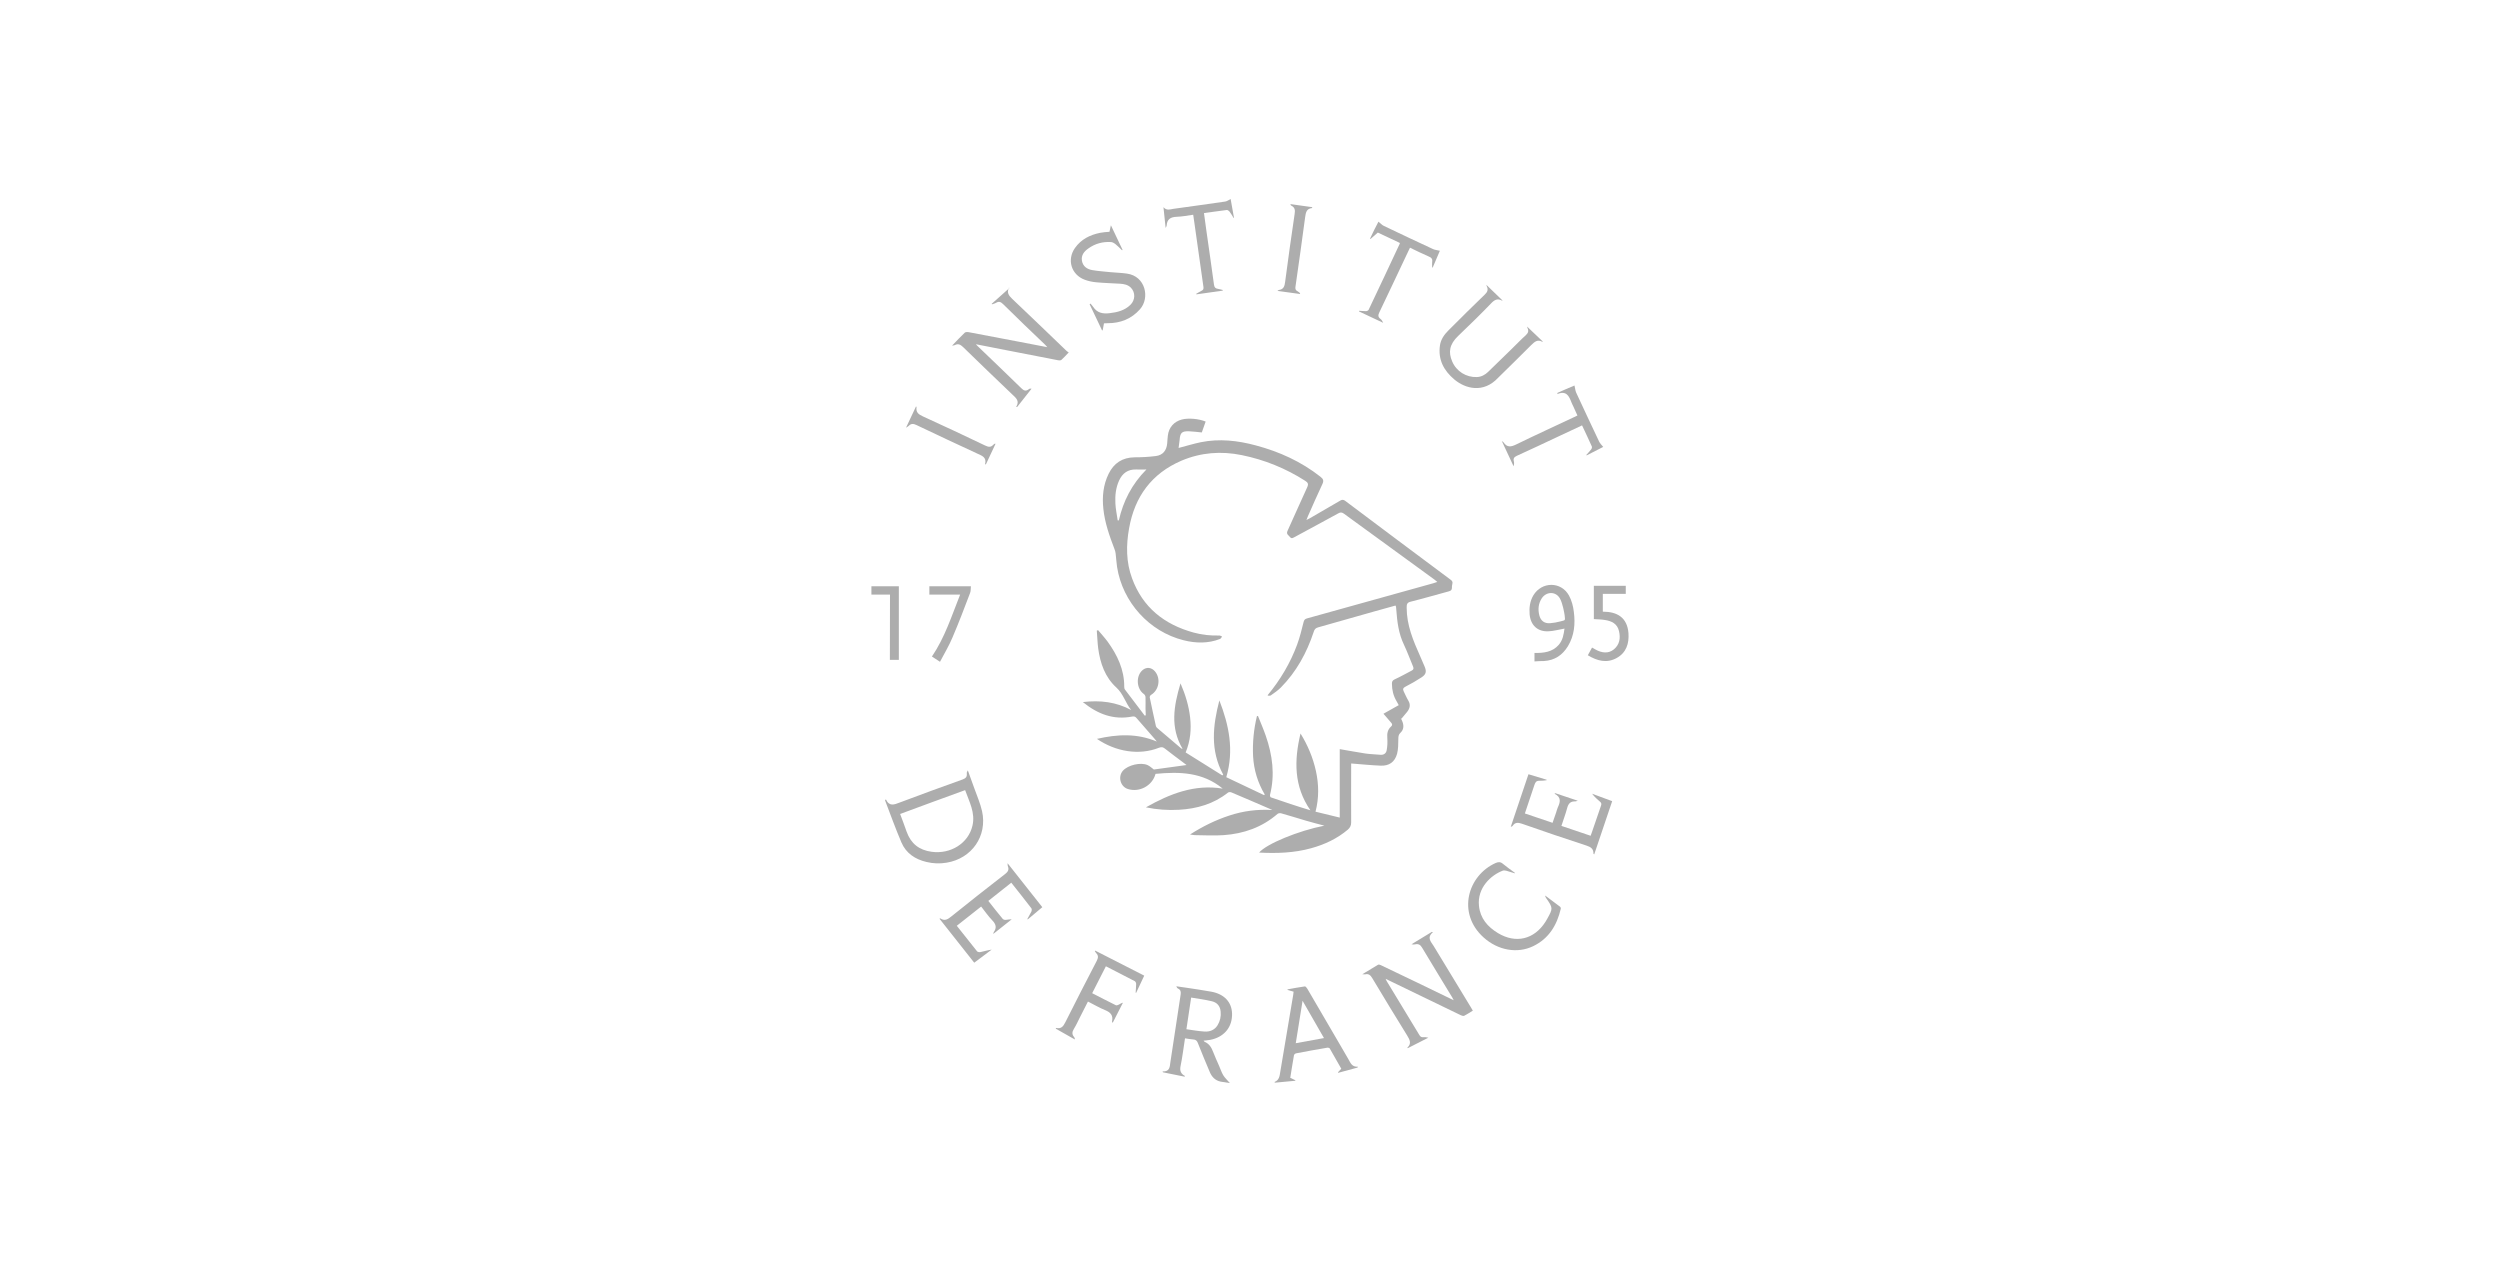 <?xml version="1.0" encoding="utf-8"?>
<!-- Generator: Adobe Illustrator 25.2.1, SVG Export Plug-In . SVG Version: 6.00 Build 0)  -->
<svg version="1.1" id="Calque_1" xmlns="http://www.w3.org/2000/svg" xmlns:xlink="http://www.w3.org/1999/xlink" x="0px" y="0px"
	 viewBox="0 0 195 100" style="enable-background:new 0 0 195 100;" xml:space="preserve">
<style type="text/css">
	.st0{fill:#ADADAD;}
</style>
<g>
	<path class="st0" d="M647.38,1645.27c-1.56,0.44-2.31-0.04-2.6-1.63c-0.68,0.2-1.37,0.39-2.05,0.6c-0.08,0.03-0.14,0.2-0.17,0.31
		c-0.15,0.55-0.24,1.13-0.44,1.66c-0.17,0.45-0.48,0.5-0.94,0.25c-0.16,0.66-0.33,1.31-0.49,1.96c-0.33,1.31-0.93,2.47-1.99,3.35
		c-0.69,0.57-1.45,0.91-2.39,0.73c-0.13-0.02-0.29,0.09-0.42,0.18c-0.53,0.35-1.09,0.62-1.72,0.32c-0.5-0.24-0.79-0.69-1-1.19
		c-0.06-0.15-0.11-0.31-0.16-0.46c-0.96,0.44-1.9,0.89-2.86,1.3c-3.57,1.51-7.29,2.5-11.13,3.06c-3.53,0.51-7.08,0.73-10.64,0.6
		c-5.46-0.19-10.8-1.06-15.92-3.08c-2.33-0.92-4.53-2.06-6.5-3.63c-2.38-1.89-4.21-4.17-4.91-7.2c-0.6-2.57-0.2-5.05,0.83-7.44
		c1.07-2.49,2.73-4.57,4.67-6.44c2.82-2.72,6.08-4.82,9.59-6.53c4.94-2.41,10.16-3.98,15.57-4.92c3.74-0.65,7.51-0.92,11.3-0.76
		c4.69,0.2,9.27,1.02,13.61,2.89c2.58,1.11,4.95,2.55,6.91,4.6c0.27,0.28,0.48,0.7,0.8,0.82c0.31,0.11,0.73-0.12,1.1-0.14
		c1.21-0.08,2.42-0.13,3.61-0.19c-0.48-0.71-0.64-1.56-0.41-2.48c-0.47-0.13-0.56-0.27-0.52-0.74c0.02-0.22,0.04-0.45,0.09-0.67
		c0.26-1.18,0.95-1.77,2.16-1.9c0.29-0.03,0.56-0.2,0.84-0.38c-0.59-0.1-0.97-0.34-1.09-0.93c-0.1-0.52,0.03-0.97,0.24-1.4
		c-0.11-0.35-0.34-0.33-0.62-0.27c-0.47,0.11-0.95,0.22-1.43,0.25c-0.4,0.02-0.82-0.05-1.21-0.15c-0.39-0.1-0.64-0.38-0.72-0.74
		c-0.57,0-1.11,0.02-1.64-0.01c-0.65-0.03-1.19-0.31-1.53-0.87c-0.13-0.21-0.28-0.16-0.45-0.16c-1.16,0.04-2.32,0.04-3.45-0.25
		c-0.85-0.22-1.62-0.59-2.18-1.3c-0.33-0.42-0.4-0.9-0.13-1.36c0.24-0.41,0.69-0.42,1.11-0.38c1.13,0.11,2.25,0.24,3.38,0.37
		c1.74,0.2,3.48,0.26,5.23,0.21c1.28-0.03,2.55-0.01,3.83-0.02c0.12,0,0.25,0,0.41,0c-0.51-0.34-1.02-0.61-1.43-0.98
		c-0.31-0.28-0.59-0.66-0.74-1.05c-0.27-0.73,0.29-1.38,1.06-1.19c0.76,0.19,1.51,0.47,2.24,0.76c1.82,0.7,3.59,1.52,5.25,2.53
		c0.48-0.4,0.96-0.3,1.19,0.38c0.11,0.33,0.3,0.53,0.57,0.75c0.67,0.53,1.34,1.09,1.91,1.73c1.01,1.13,0.42,3.11-1.11,3.34
		c-0.03,0-0.06,0.03-0.13,0.07c0.05,0.17,0.1,0.34,0.16,0.56c0.29-0.13,0.54-0.25,0.79-0.36c0.72-0.32,1.46-0.42,2.24-0.27
		c1.17,0.22,2.14,1.64,2.15,2.74c0.02,1.77-0.95,2.95-2.36,3.85c-0.12,0.08-0.25,0.14-0.4,0.23c0.19,1.04-0.22,1.92-0.86,2.82
		c1.01,0,1.94,0,2.92,0c0.1-0.54-0.04-1.25,0.5-1.67c0.47-0.37,1.03-0.64,1.64-1c-0.01-0.27,0-0.67-0.06-1.07
		c-0.09-0.58,0.04-1.01,0.42-1.26c0.43-0.28,0.9-0.25,1.39,0.1c1.27,0.9,1.3,2.87,0.05,3.86c0.13,0.6,0.44,1,1.03,1.27
		c1.15,0.53,2,1.36,2.36,2.62c0.04,0.15,0.17,0.28,0.26,0.42c0.36,0.53,0.66,1.08,0.5,1.74c-0.05,0.18-0.21,0.42-0.38,0.47
		c-0.41,0.14-0.84,0.19-1.27,0.26c-0.25,0.04-0.51,0.03-0.76,0.05c-1.31,0.11-2.61,0.06-3.83-0.42c-0.42-0.16-0.76-0.58-1.08-0.93
		c-0.18-0.2-0.31-0.29-0.58-0.27c-1.51,0.1-2.99-0.18-4.46-0.5c-1.2-0.26-2.4-0.5-3.66-0.75c0.46,0.52,0.63,1.11,0.72,1.74
		c0.14,0.94-0.5,1.95-1.37,2.11c-0.14,0.03-0.31,0.02-0.45-0.02c-0.23-0.07-0.38-0.01-0.49,0.23c0.74,0.3,1.03,0.87,0.97,1.65
		c0,0.05,0.01,0.1,0.02,0.14c0.52,1.44,0.06,2.72-0.69,3.93c-0.85,1.36-2.03,2.42-3.3,3.37c-0.23,0.17-0.36,0.37-0.43,0.65
		c-0.19,0.73-0.45,1.44-0.97,2.02c-0.79,0.89-1.68,0.93-2.55,0.11C647.72,1645.69,647.55,1645.47,647.38,1645.27z M655.72,1621.75
		L655.72,1621.75c-0.01-0.06-0.01-0.12-0.02-0.18c0.08,0.03,0.2,0.04,0.23,0.1c0.11,0.21,0.26,0.3,0.49,0.24
		c0.24-0.06,0.47-0.15,0.71-0.19c0.39-0.06,0.54-0.32,0.57-0.66c0.02-0.18-0.03-0.37-0.05-0.56c-0.02-0.16-0.03-0.27,0.19-0.3
		c0.08-0.01,0.17-0.15,0.21-0.24c0.05-0.12,0.05-0.26,0.08-0.42c0.17,0.07,0.29,0.13,0.47,0.2c-0.13,0.2-0.25,0.37-0.37,0.54
		c-0.05,0.08-0.12,0.16-0.13,0.24c-0.06,0.39-0.11,0.79-0.14,1.18c-0.01,0.1,0.04,0.21,0.07,0.3c0.22,0.59,0.57,1.03,1.2,1.29
		c0.78,0.32,1.57,0.54,2.37,0.34c1.08-0.28,1.84-1.04,2.4-1.99c0.16-0.28,0.32-0.56,0.47-0.84c0.03,0.01,0.06,0.03,0.09,0.04
		c-0.08,0.25-0.15,0.5-0.25,0.83c0.3-0.49,0.48-1.2,0.34-1.77c-0.39-1.6-1.44-2.43-3.08-2.04c-0.62,0.14-1.2,0.45-1.82,0.69
		c-0.07-0.1-0.14-0.22-0.29-0.45c-0.11,0.33-0.19,0.57-0.28,0.81c-0.07-0.47-0.15-0.93-0.11-1.38c0.05-0.54,0.01-1-0.46-1.34
		c-0.07-0.05-0.11-0.15-0.15-0.23c-0.2-0.38,0.17-0.57,0.29-0.84c0.16-0.34,0.25-0.33,0.42-0.02c0.01,0.02,0.03,0.04,0.05,0.05
		c0.45,0.46,0.6,0.98,0.34,1.6c-0.03,0.08-0.04,0.17-0.06,0.25c1.2,0.03,1.96-1.28,1.38-2.37c-0.56-1.05-1.6-1.56-2.55-2.31
		c0.05,0.35,0.05,0.61,0.13,0.84c0.05,0.15,0.23,0.26,0.36,0.36c0.16,0.13,0.34,0.23,0.52,0.35c-0.22,0.05-0.39,0.01-0.56,0.02
		c-0.12,0-0.33,0.06-0.33,0.11c-0.05,0.5-0.4,0.96-0.17,1.49c-0.02,0.01-0.05,0.03-0.06,0.02c-0.24-0.08-0.46-0.31-0.73-0.07
		c-0.02,0.01-0.08-0.03-0.13-0.05c-0.49-0.15-0.99,0.18-1.06,0.68c-0.06,0.5-0.1,1-0.16,1.5c-0.01,0.08-0.07,0.15-0.11,0.23
		c-0.04-0.01-0.07-0.02-0.11-0.04c0-0.14,0-0.28,0-0.42c-0.02-0.62-0.09-1.25-0.06-1.87c0.01-0.36,0.13-0.73,0.27-1.07
		c0.19-0.44,0.84-0.55,1.15-0.19c0.19,0.22,0.52,0.38,0.46,0.76c-0.01,0.04,0.07,0.1,0.17,0.24c0.02-0.19,0.06-0.31,0.03-0.4
		c-0.14-0.39-0.27-0.79-0.47-1.15c-0.3-0.56-0.74-0.97-1.38-1.14c-0.39-0.1-0.78-0.23-1.17-0.35c-0.42-0.12-0.83-0.25-1.25-0.38
		c-0.02,0.04-0.04,0.08-0.07,0.12c0.71,0.97,1.67,1.58,2.92,1.76c-0.54,0.32-1-0.13-1.5-0.09c-0.02,0.03-0.04,0.06-0.06,0.09
		c0.23,0.27,0.46,0.53,0.68,0.79c-0.48,0.1-0.95,0.2-1.42,0.31c-0.1,0.02-0.26,0.08-0.27,0.14c-0.05,0.42-0.77,0.68-0.31,1.22
		c0.03,0.04,0.02,0.12,0.01,0.17c-0.09,0.35-0.16,0.7-0.29,1.03c-0.08,0.21-0.27,0.39-0.4,0.58c0.01,0.02,0.03,0.03,0.04,0.05
		c0.25-0.15,0.5-0.31,0.85-0.51c-0.1,0.17-0.15,0.26-0.2,0.34c-0.17,0.25-0.38,0.49-0.51,0.76c-0.05,0.1,0.02,0.31,0.11,0.41
		c0.23,0.26,0.3,0.88,0.08,1.27c-0.09-0.28-0.2-0.52-0.23-0.76c-0.06-0.49-0.34-0.73-0.78-0.82c-0.05-0.52-0.37-0.98-0.22-1.44
		c0.27,0.08,0.56,0.27,0.74,0.2c0.38-0.15,0.47-0.58,0.49-0.95c0.01-0.12-0.24-0.26-0.34-0.37c0.24-0.48,0.54-0.97,0.72-1.49
		c0.16-0.45,0.18-0.95,0.25-1.43c0-0.03-0.06-0.07-0.08-0.11c-0.39-0.81-1.12-1.16-1.91-1.43c-0.15-0.05-0.34-0.03-0.5-0.03
		c-0.32,0-0.63,0-0.95,0c0.5,0.26,0.99,0.42,1.47,0.64c0.75,0.34,1.3,0.87,1.43,1.74c0.03,0.23,0,0.4-0.22,0.56
		c-0.03-0.13-0.05-0.23-0.07-0.29c-0.91,0.24-1.82,0.48-2.77,0.73c0.14,0.16,0.29,0.32,0.43,0.5c0.05,0.07,0.11,0.19,0.08,0.25
		c-0.08,0.19-0.19,0.37-0.3,0.55c-0.17,0.3-0.14,0.8,0.05,1.04c0.27,0.35,0.57,0.22,0.88,0.09c0.02-0.01,0.05,0,0.08,0
		c0.05,0.45-0.15,1.01,0.54,1.19c-0.11,0.03-0.19,0.03-0.27,0.03c-0.67-0.05-1.18,0.24-1.57,0.77c-0.3,0.42-0.46,0.85-0.36,1.41
		c0.08,0.5,0.16,0.94,0.56,1.28c0.07,0.06,0.08,0.18,0.14,0.31c-0.42-0.08-0.66-0.29-0.86-0.58c-0.08-0.12-0.27-0.33-0.3-0.31
		c-0.17,0.1-0.37,0.23-0.43,0.39c-0.22,0.56-0.15,1.14,0.07,1.69c0.2,0.5,0.74,0.92,1.17,0.92c-0.17-0.35-0.23-0.7-0.04-1.06
		c0.16-0.32,0.35-0.62,0.55-0.97c0.48,0.42,1,0.66,1.63,0.25c-0.05,0.62-0.09,0.65-0.57,0.58c-0.18-0.02-0.36-0.08-0.53-0.06
		c-0.16,0.02-0.36,0.08-0.47,0.2c-0.16,0.17-0.24,0.39-0.08,0.64c0.43,0.68,1.2,0.86,1.93,0.41c-0.1-0.29-0.19-0.59-0.29-0.88
		c0.04-0.02,0.07-0.04,0.11-0.06c0.11,0.09,0.25,0.17,0.33,0.29c0.21,0.31,0.32,0.19,0.51-0.04c0.33-0.41,0.72-0.79,1.08-1.18
		c0.04,0.02,0.08,0.04,0.11,0.06c-0.06,0.19-0.08,0.4-0.18,0.55c-0.42,0.65-0.86,1.28-1.29,1.91c-0.09,0.13-0.2,0.25-0.32,0.36
		c-0.52,0.49-0.96,1.03-1.08,1.77c-0.12,0.77,0.51,1.38,1.29,1.27c0.1-0.02,0.28,0.04,0.33,0.12c0.26,0.46,0.73,0.57,1.17,0.67
		c1.01,0.21,1.94-0.06,2.67-0.74c0.38-0.35,0.82-0.47,1.33-0.72c-0.27,0.48-0.45,0.86-0.95,0.99c-0.13,0.03-0.22,0.23-0.33,0.36
		c0.09,0.07,0.17,0.15,0.27,0.2c0.14,0.07,0.28,0.12,0.43,0.16c0.85,0.2,1.7,0.4,2.55,0.57c1.12,0.22,2.24,0.42,3.37,0.59
		c0.43,0.06,0.88,0.01,1.34,0.01c-0.35-1.5-0.31-1.87,0.23-2.04c0,0.05,0.02,0.1,0.01,0.14c-0.19,0.74-0.09,1.44,0.28,2.12
		c0.03,0.06-0.07,0.19-0.14,0.34c0.31,0.42,0.75,0.79,1.38,0.87c0.49,0.07,0.98,0.16,1.47,0.19c0.51,0.03,1.02,0.01,1.53,0.01
		c0,0,0-0.01,0-0.01c-0.51-0.05-1.02-0.11-1.54-0.16c-0.01-0.06-0.01-0.12-0.02-0.18c0.16-0.05,0.32-0.13,0.48-0.13
		c0.59,0.02,1.17,0.08,1.76,0.13c0.02,0,0.04,0.02,0.08,0.04c-0.05,0.06-0.1,0.11-0.16,0.18c0.32,0.13,0.65,0.23,0.88-0.01
		c0.19-0.2,0.32-0.52,0.06-0.82c-0.38,0.21-0.67,0.74-1.28,0.36c0.55-0.25,1.03-0.48,1.05-1.16c0.04,0,0.08,0,0.12,0
		c0.22,0.45,0.44,0.91,0.67,1.36c0.06-0.18,0.1-0.37,0.05-0.54c-0.15-0.58-0.44-1.06-0.97-1.39c-0.82-0.51-1.61-1.09-2.41-1.63
		c-0.08-0.05-0.18-0.06-0.29-0.09c0.02,0.4,0.17,0.61,0.5,0.78c0.55,0.28,1.06,0.64,1.59,0.98c0.04,0.03,0.06,0.09,0.13,0.21
		c-0.23-0.03-0.42,0-0.54-0.07c-0.47-0.28-0.93-0.59-1.41-0.91c-0.05,0.77,0.22,1.03,0.91,0.95c0.12-0.02,0.25,0,0.42,0
		c-0.33,0.24-0.58,0.46-0.86,0.62c-0.31,0.19-0.4,0.12-0.44-0.24c-0.01-0.12-0.05-0.25-0.1-0.37c-0.16-0.32-0.33-0.65-0.53-0.95
		c-0.16-0.24-0.2-0.47-0.1-0.75c0.07-0.19,0.04-0.42,0.06-0.69c-1.12,0.78-1.81,0.39-2.4-0.18c0.35,0.06,0.67,0.13,1,0.17
		c0.74,0.08,1.04-0.19,1.07-0.92c0-0.09,0-0.19,0.02-0.28c0.07-0.38-0.07-0.69-0.33-0.96c-0.07-0.08-0.15-0.15-0.22-0.23
		c0.02-0.02,0.04-0.04,0.06-0.06c0.16,0.13,0.31,0.26,0.47,0.38c0.16-0.09,0.33-0.17,0.49-0.28c0.07-0.05,0.16-0.13,0.18-0.21
		c0.03-0.17,0.01-0.36,0.04-0.53c0.11-0.74,0.12-1.45-0.46-2.04c-0.24-0.24-0.38-0.25-0.58-0.02c0.2,0.18,0.46,0.32,0.58,0.54
		c0.18,0.35,0.07,0.55-0.18,0.68c-0.02-0.22,0.05-0.59-0.08-0.68c-0.19-0.13-0.52-0.07-0.76-0.08c0,0.3,0.01,0.51,0,0.72
		c-0.01,0.22-0.04,0.44-0.06,0.67c-0.03,0.37-0.21,0.55-0.6,0.59c-0.82,0.09-1.24,0.48-1.38,1.29c-0.06,0.37-0.01,0.77-0.01,1.17
		c-1.6-0.12-3.18-0.33-4.82-0.12c0.06-0.11,0.08-0.22,0.15-0.28c0.23-0.21,0.45-0.43,0.7-0.59c0.76-0.48,1.08-1.16,0.94-2.06
		c-0.06-0.38,0.07-0.64,0.43-0.83c0.05-0.03,0.09-0.06,0.14-0.09c-0.3,0.09-0.58,0.23-0.87,0.33c-0.87,0.28-1.72,0.12-2.52-0.26
		c-0.36-0.17-0.63-0.37-0.89,0.12c-0.08,0.15-0.25,0.15-0.38-0.01c-0.13-0.18-0.09-0.3,0.1-0.39c0.11-0.06,0.22-0.12,0.34-0.19
		c-0.22-0.43-0.44-0.85-0.65-1.27c-0.18,0.07-0.38,0.22-0.55,0.2c-0.43-0.06-0.81,0.05-1.19,0.22c-0.01,0.01-0.04-0.02-0.09-0.04
		C655.72,1622.17,655.72,1621.96,655.72,1621.75z M642.85,1637.64c-0.03-0.22-0.07-0.37-0.06-0.52c0.04-0.34,0.23-0.58,0.52-0.75
		c0.07-0.04,0.11-0.15,0.16-0.23c-0.09-0.03-0.19-0.07-0.28-0.07c-0.13,0-0.26,0.03-0.39,0.05c-0.42,0.08-0.5,0.18-0.54,0.61
		c-0.02,0.23-0.1,0.46-0.16,0.73c-0.47-0.3-0.48-0.69-0.43-1.09c-0.33-0.04-0.67,0.09-0.98,0.41c-0.1,0.11-0.23,0.32-0.18,0.4
		c0.08,0.13,0.27,0.23,0.42,0.25c0.33,0.05,0.68,0.05,1.02,0.06c0.29,0.01,0.55,0.26,0.57,0.59c-0.04,0.01-0.09,0.04-0.13,0.03
		c-0.65-0.08-1.3-0.15-1.95-0.26c-0.13-0.02-0.32-0.15-0.34-0.26c-0.12-0.58-0.19-1.17,0.15-1.71c0.09-0.14,0.21-0.26,0.37-0.45
		c-0.61,0.15-1.14,0.26-1.62-0.07c-0.47-0.32-0.6-0.83-0.68-1.46c-0.12,0.24-0.19,0.39-0.27,0.53c-0.33,0.58-0.63,1.19-1,1.75
		c-0.69,1.05-2.18,1.26-3.12,0.44c-0.2-0.17-0.28-0.48-0.43-0.74c-0.03,0.02-0.08,0.05-0.12,0.1c-0.44,0.51-1.02,0.65-1.66,0.61
		c-0.29-0.02-0.61-0.03-0.6-0.47c0-0.07-0.09-0.14-0.18-0.27c-0.79,0.87-1.56,1.7-2.3,2.56c-0.13,0.15-0.21,0.4-0.2,0.6
		c0.05,1.12,0.13,2.23,0.2,3.35c0.03,0.4,0.08,0.8,0.13,1.23c0.13-0.06,0.2-0.09,0.26-0.11c0.49-0.18,1-0.19,1.49-0.03
		c0.58,0.19,0.83,0.78,0.72,1.67c-0.08,0.67-0.43,1.03-1.09,1.08c-0.27,0.02-0.54,0-0.81-0.02c-0.34-0.03-0.58-0.23-0.74-0.54
		c-0.06-0.11-0.17-0.2-0.3-0.35c-0.06,0.21-0.1,0.31-0.13,0.43c-0.49,0-0.97,0.03-1.44-0.02c-0.14-0.01-0.35-0.19-0.38-0.32
		c-0.2-0.78-0.36-1.57-0.53-2.35c-0.06-0.3-0.09-0.6-0.15-0.96c-0.1,0.09-0.16,0.12-0.19,0.17c-0.69,0.96-1.39,1.92-2.07,2.89
		c-0.3,0.42-0.64,0.71-1.2,0.63c-0.2-0.03-0.4,0-0.6,0.02c-0.51,0.04-0.52,0.03-0.48-0.58c-0.17,0.15-0.27,0.25-0.37,0.34
		c-0.09,0.08-0.18,0.24-0.27,0.24c-0.53-0.01-1.06-0.05-1.56-0.08c-0.06-0.17-0.07-0.39-0.18-0.47c-0.31-0.22-0.32-0.5-0.27-0.82
		c0.04-0.24,0.1-0.48,0.17-0.72c0.58-2.13,0.99-4.3,1.82-6.4c-0.18,0.01-0.36,0.02-0.54,0.04c-0.3,0.03-0.47,0.16-0.44,0.5
		c0.02,0.21-0.01,0.42-0.04,0.63c-0.12,0.66-0.27,1.31-0.37,1.97c-0.24,1.46-0.46,2.93-0.68,4.39c-0.04,0.3-0.11,0.54-0.51,0.49
		c0.05,0.43-0.2,0.46-0.51,0.45c-0.32-0.01-0.64,0-0.96,0.02c-0.24,0.02-0.39-0.03-0.38-0.31c0-0.06-0.06-0.16-0.11-0.19
		c-0.22-0.09-0.24-0.26-0.24-0.46c0.01-0.24,0-0.48,0-0.75c-0.31,0.43-0.56,0.83-0.85,1.19c-0.58,0.72-1.33,0.83-1.97,0.29
		c-0.2-0.17-0.36-0.37-0.52-0.58c-0.21-0.29-0.39-0.59-0.56-0.84c-0.21,0.36-0.35,0.78-0.63,1.07c-0.85,0.88-1.44,0.92-2.17,0.16
		c-0.3-0.32-0.55-0.68-0.86-1.07c-0.35,0.79-0.68,1.64-1.73,1.64c-0.91,0-1.69-0.33-2.29-1.22c-0.13,0.41-0.23,0.7-0.34,1.06
		c-0.06,0.01-0.22,0.04-0.38,0.04c-0.45,0.01-0.9,0-1.35,0.03c-0.32,0.02-0.61,0.04-0.74-0.35c-0.02-0.06-0.1-0.09-0.16-0.13
		c-0.12-0.11-0.29-0.21-0.36-0.35c-0.3-0.63-0.68-1.23-0.57-2.05c-0.21,0.08-0.35,0.12-0.4,0.14c0.19,0.51,0.4,0.95,0.51,1.41
		c0.05,0.22-0.08,0.48-0.14,0.72c-0.03,0.13-0.12,0.26-0.11,0.37c0.03,0.25-0.05,0.31-0.29,0.3c-0.42-0.01-0.85,0-1.28,0.03
		c-0.29,0.02-0.54,0.01-0.68-0.3c-0.03-0.06-0.12-0.12-0.19-0.14c-0.4-0.13-0.59-0.41-0.57-0.83c0.01-0.16,0-0.32,0-0.57
		c-1.41,0.63-2.74,1.22-4.08,1.82c-0.24-0.38-0.14-0.77,0.36-0.99c1.22-0.55,2.45-1.09,3.68-1.62c0.18-0.08,0.24,0,0.29,0.17
		c0.13,0.48,0.27,0.96,0.43,1.44c0.04,0.11,0.18,0.25,0.27,0.26c0.62,0.02,1.24,0.01,1.9,0.01c-0.26-0.78-0.5-1.5-0.75-2.22
		c-0.15-0.43-0.16-0.44,0.29-0.57c0.16-0.05,0.31-0.09,0.47-0.15c0.26-0.1,0.42-0.02,0.51,0.25c0.28,0.79,0.56,1.58,0.86,2.36
		c0.04,0.1,0.16,0.24,0.24,0.25c0.73,0.02,1.46,0.01,2.19,0.01c-0.4-1.04-0.85-2.02-1.16-3.04c-0.55-1.77-1.04-3.57-1.51-5.36
		c-0.47-1.81-0.68-3.66-0.63-5.53c0.01-0.21,0.08-0.52-0.02-0.62c-0.13-0.11-0.42-0.06-0.64-0.06c-2.11,0-4.21,0-6.32,0
		c-0.09,0-0.19,0.01-0.28,0c-0.38-0.04-0.4,0-0.39,0.37c0.02,0.87,0.02,1.74,0.03,2.6c0,0.07,0.06,0.14,0.07,0.17
		c0.64-0.16,1.24-0.32,1.77-0.45c0.19,1.32,0.31,2.61,0.56,3.88c0.25,1.27,0.63,2.52,0.97,3.82c-0.02,0.01-0.1,0.08-0.2,0.11
		c-1.04,0.35-2.08,0.69-3.12,1.03c-0.21,0.07-0.23,0.22-0.22,0.41c0.03,0.81,0.05,1.63,0.08,2.44c0.01,0.17,0.04,0.34,0.06,0.57
		c-0.09,0.07-0.25,0.18-0.46,0.34c-0.05-0.24-0.11-0.4-0.12-0.57c-0.04-1.07-0.07-2.15-0.07-3.22c0-0.16,0.15-0.38,0.3-0.46
		c0.36-0.19,0.75-0.34,1.14-0.47c0.6-0.21,1.2-0.4,1.81-0.61c-0.25-1.02-0.52-2.01-0.72-3.02c-0.22-1.09-0.55-2.18-0.3-3.37
		c-0.33,0.08-0.65,0.13-0.95,0.23c-0.23,0.08-0.36,0.04-0.41-0.21c-0.01-0.06-0.07-0.11-0.11-0.18c-0.07,0.03-0.13,0.05-0.18,0.08
		c-0.25,0.17-0.36,0.07-0.39-0.2c-0.01-0.13-0.05-0.26-0.05-0.38c-0.01-0.93-0.02-1.86-0.01-2.79c0.01-0.63,0.1-0.71,0.73-0.71
		c2.44-0.01,4.87-0.01,7.31,0c0.64,0,0.81,0.24,0.72,0.87c-0.16,1.13-0.01,2.24,0.18,3.39c0.4-0.79,0.94-1.38,1.81-1.47
		c0.8-0.09,1.62-0.13,2.37,0.45c-0.04-0.33-0.08-0.58-0.1-0.82c-0.05-0.63-0.12-1.27-0.14-1.9c-0.01-0.39,0.13-0.51,0.52-0.51
		c0.29,0,0.59,0.07,0.88,0.06c0.56-0.01,1.13-0.1,1.69-0.09c0.76,0.01,0.95-0.06,0.96,0.86c0,0.45,0.01,0.89,0,1.34
		c-0.01,0.26,0.1,0.32,0.34,0.31c0.66-0.02,1.32,0,1.98-0.02c0.32-0.01,0.55,0.07,0.58,0.44c0.19-0.07,0.34-0.15,0.49-0.19
		c0.23-0.05,0.28-0.14,0.25-0.39c-0.02-0.21,0.08-0.46,0.2-0.64c0.2-0.3,0.45-0.58,0.7-0.83c0.15-0.15,0.36-0.33,0.54-0.34
		c1-0.04,2-0.04,3.01-0.02c0.16,0,0.45,0.13,0.46,0.21c0.01,0.33,0.04,0.74-0.14,0.97c-0.34,0.45-0.83,0.79-1.23,1.21
		c-0.21,0.21-0.41,0.32-0.71,0.3c-0.34-0.03-0.68-0.01-1.03-0.01c-0.01,0.03-0.03,0.06-0.04,0.09c0.9,0.17,1.21,0.84,1.43,1.59
		c0.11,0.37,0.21,0.75,0.32,1.12c0.13-0.76,0.21-1.51,0.28-2.26c0.06-0.6,0.25-0.9,0.72-0.93c0.87-0.05,1.75-0.04,2.62-0.04
		c0.5,0,0.96,0.31,1.49,0.15c0.37-0.11,0.75-0.18,1.14-0.19c0.66-0.03,1.32-0.01,1.99-0.01c0.11,0,0.23-0.03,0.34-0.06
		c0.22-0.06,0.44-0.19,0.66-0.19c0.84-0.02,1.68-0.01,2.52-0.01c0.37,0,0.69,0.08,0.69,0.61c0.46-0.77,1.19-0.62,1.86-0.63
		c0.22,0,0.45-0.03,0.67,0.01c0.58,0.1,0.88-0.22,1.1-0.67c0.07-0.15,0.13-0.3,0.19-0.46c0.26-0.66,0.65-1.22,1.21-1.67
		c0.9-0.71,1.93-1.11,3.03-1.4c0.24-0.06,0.51-0.16,0.69-0.32c1.44-1.3,3.1-2.22,4.93-2.83c0.3-0.1,0.64-0.06,1.02-0.08
		c-0.1-0.14-0.17-0.28-0.27-0.38c-0.73-0.72-1.43-1.48-2.21-2.13c-1.04-0.86-2.14-1.65-3.37-2.24c-4.65-2.24-9.6-3.17-14.71-3.37
		c-3.9-0.16-7.77,0.13-11.61,0.84c-3.87,0.72-7.68,1.64-11.29,3.26c-1.21,0.55-2.42,1.11-3.6,1.7c-2.68,1.34-5.16,2.98-7.42,4.95
		c-1.97,1.72-3.68,3.64-4.92,5.95c-1.42,2.63-2,5.41-1.25,8.36c0.63,2.48,2.12,4.41,4.03,6.04c2.3,1.96,4.95,3.3,7.77,4.32
		c4.51,1.63,9.2,2.36,13.97,2.55c2.83,0.11,5.65-0.01,8.47-0.32c4.36-0.48,8.6-1.45,12.65-3.18c1.01-0.43,1.99-0.94,2.98-1.41
		c0.27-0.13,0.5-0.28,0.27-0.64c-0.05-0.07-0.03-0.21-0.01-0.31c0.19-0.89,0.52-1.72,1.08-2.44c0.37-0.47,0.82-0.87,1.18-1.35
		c0.57-0.73,1.15-1.46,1.5-2.34c0.35-0.87,0.74-1.73,1.18-2.57c0.4-0.75,0.99-1.3,1.94-1.19c0.47,0.06,0.94,0.16,1.42,0.21
		c0.55,0.05,0.97,0.24,1.17,0.81c0.11,0.32,0.28,0.33,0.5,0.07c0.14-0.17,0.25-0.42,0.44-0.5c0.36-0.14,0.43-0.45,0.61-0.76
		c-0.48-0.13-0.95-0.23-1.19-0.71c0.24,0.04,0.47,0.12,0.68,0.23c0.63,0.33,1.21,0.78,1.99,0.64c0.24-0.04,0.58,0.09,0.54-0.37
		c0-0.03,0.06-0.06,0.1-0.09c0.3-0.24,0.6-0.49,0.92-0.71c0.16-0.11,0.35-0.16,0.52-0.24c0.02,0.04,0.05,0.09,0.07,0.13
		c-0.27,0.25-0.53,0.51-0.82,0.74c-0.17,0.14-0.26,0.25-0.16,0.47c0.22,0.48,0.42,0.97,0.64,1.45c0.03,0.07,0.11,0.11,0.17,0.16
		c0.05-0.07,0.11-0.14,0.14-0.21c0.27-0.66,0.52-1.33,0.82-1.97c0.2-0.45,0.47-0.47,0.76-0.11c0.02,0.03,0.04,0.06,0.06,0.09
		c0.38-0.38,0.38-0.38,0.54-0.24c-0.36,0.67-0.74,1.32-1.07,2c-0.6,1.27-0.91,2.59-0.62,3.99c0.11,0.54,0.24,1.09,0.67,1.49
		c0.38,0.36,0.93,0.35,1.3-0.01c0.59-0.58,0.81-1.33,1.05-2.09c0.07-0.21,0.19-0.43,0.35-0.57c0.35-0.32,0.74-0.58,1.1-0.89
		c0.16-0.14,0.26-0.33,0.38-0.48c0.06-0.01,0.13-0.01,0.2-0.03c0.01,0-0.01-0.1-0.01-0.15c0.01-0.1,0.02-0.27,0.03-0.27
		c0.27,0.01,0.2-0.25,0.3-0.37c0.08-0.1,0.13-0.21,0.21-0.3c0.39-0.46,0.51-0.94,0.22-1.5c-0.34-0.66-0.66-1.33-1-1.98
		c-0.22-0.41-0.36-0.44-0.76-0.19c-0.47,0.3-0.95,0.61-1.42,0.91c-0.07,0.04-0.17,0.03-0.26,0.04c0.02-0.08,0.01-0.19,0.06-0.25
		c0.2-0.23,0.39-0.48,0.62-0.67c0.73-0.62,1.5-1.18,2.54-1.12c0.53,0.03,0.94,0.35,1.01,0.85c0.03,0.17,0,0.36,0,0.53
		c0.03,0.01,0.06,0.02,0.09,0.03c0.09-0.23,0.17-0.46,0.26-0.68c-0.29-0.11-0.06-0.26-0.01-0.37c0.09-0.21,0.21-0.42,0.33-0.62
		c0.18-0.28,0.06-0.51-0.13-0.7c-0.29-0.28-0.67-0.43-1.07-0.33c-0.4,0.1-0.85,0.03-1.18,0.37c-0.04,0.04-0.13,0.03-0.2,0.05
		c-0.33,0.1-0.68,0.18-1,0.31c-0.1,0.04-0.23,0.24-0.21,0.34c0.07,0.29-0.07,0.42-0.28,0.57c-0.21,0.14-0.38,0.35-0.58,0.5
		c-0.16,0.12-0.41,0.3-0.54,0.25c-0.37-0.14-0.53,0.05-0.71,0.28c-0.14,0.19-0.26,0.39-0.4,0.58c-0.06,0.07-0.15,0.12-0.26,0.21
		c-0.03-0.47-0.01-0.89-0.11-1.26c-0.1-0.36-0.34-0.69-0.51-1.03c0.27,1.4,0.29,2.26-0.07,2.53c-0.1-0.42-0.21-0.81-0.29-1.2
		c-0.06-0.31-0.05-0.63-0.1-0.95c-0.02-0.13-0.09-0.25-0.13-0.38c0.03-0.03,0.05-0.06,0.08-0.09c-0.15-0.02-0.33-0.1-0.45-0.05
		c-0.37,0.14-0.76,0.29-1.08,0.52c-0.65,0.45-1.26,0.95-1.88,1.43c-0.27,0.21-0.53,0.45-0.93,0.3c0.02-0.06,0.03-0.14,0.08-0.19
		c0.67-0.73,1.45-1.33,2.3-1.84c0.32-0.19,0.64-0.4,0.96-0.59C645.66,1634.85,644.22,1635.89,642.85,1637.64z M636.73,1631.93
		c0.05,0.04,0.1,0.07,0.15,0.11c-0.04,0.08-0.07,0.19-0.14,0.25c-0.27,0.24-0.51,0.49-0.74,0.77c-0.54,0.66-0.94,1.42-1.63,1.97
		c-0.29,0.23-0.33,0.88-0.11,1.07c0.35,0.3,0.76,0.48,1.24,0.45c0.59-0.03,0.86-0.46,1.11-0.88c0.44-0.75,0.83-1.52,1.21-2.29
		c0.15-0.31,0.3-0.57,0.64-0.7c0.31-0.11,0.52,0.06,0.49,0.39c-0.03,0.28-0.07,0.57-0.03,0.84c0.06,0.47,0.2,0.98,0.73,1.09
		c0.68,0.14,1.37,0.12,1.99-0.28c0.31-0.2,0.37-0.54,0.28-0.84c-0.05-0.16-0.3-0.29-0.48-0.38c-0.32-0.15-0.66-0.23-0.98-0.37
		c-0.45-0.2-0.47-0.41-0.25-0.87c0.25-0.52,0.34-1.06,0.02-1.61c-0.03-0.06,0.04-0.25,0.1-0.29c1.45-0.71,2.9-1.41,4.37-2.09
		c0.48-0.23,0.99-0.4,1.54-0.39c0.29,0.01,0.59-0.07,0.88-0.08c0.68-0.03,1.4-0.17,2.05-0.04c0.89,0.18,1.54-0.42,1.76-1.22
		c0.22-0.82-0.27-1.61-1.03-1.63c-1.07-0.04-2.15-0.11-3.21-0.05c-1.05,0.06-2.12,0.17-3.13,0.44c-1.97,0.52-3.76,1.43-5.32,2.78
		c-0.25,0.22-0.52,0.49-0.82,0.56c-0.85,0.19-1.66,0.47-2.42,0.88c-0.78,0.42-1.41,1-1.79,1.82c-0.17,0.38-0.34,0.76-0.54,1.13
		c-0.17,0.31-0.43,0.47-0.81,0.45c-0.64-0.02-1.28-0.01-1.92,0c-0.1,0-0.23,0.01-0.29,0.08c-0.39,0.44-0.76,0.89-1.15,1.33
		c-0.14,0.16-0.29,0.32-0.44,0.47c-0.04-0.02-0.07-0.04-0.11-0.06c0.07-0.59,0.14-1.19,0.22-1.82c-0.9,0-1.76-0.01-2.62,0.01
		c-0.07,0-0.19,0.16-0.2,0.25c-0.01,0.27,0.04,0.54,0.05,0.8c0.05,1.31,0.08,2.61,0.15,3.92c0.02,0.38-0.26,0.55-0.42,0.8
		c-1.08,1.67-2.17,3.34-3.25,5.02c-0.27,0.43-0.5,0.88-0.77,1.37c0.14-0.01,0.22-0.01,0.3-0.02c0.43-0.03,0.86-0.06,1.29-0.11
		c0.13-0.01,0.27-0.07,0.37-0.15c0.09-0.08,0.13-0.22,0.2-0.32c0.79-1.07,1.58-2.14,2.37-3.21c0.06-0.08,0.17-0.11,0.26-0.17
		c0.21,1.13,0.41,2.2,0.62,3.28c0.11,0.58,0.12,0.58,0.7,0.58c0.37,0,0.74,0,1.12,0c0-0.01,0.02-0.05,0.02-0.08
		c-0.14-1.1-0.31-2.2-0.4-3.3c-0.08-0.91-0.07-1.83-0.07-2.75c0-0.19,0.09-0.42,0.21-0.56c0.56-0.64,1.14-1.25,1.71-1.88
		c0.43-0.47,0.87-0.93,1.28-1.37c-0.08-0.17-0.2-0.33-0.22-0.5c-0.05-0.4,0.54-1.12,0.93-1.19c0.28-0.05,0.55,0.12,0.62,0.39
		c0.1,0.37,0.01,0.61-0.21,0.69c-0.04-0.28-0.06-0.57-0.15-0.83c-0.01-0.04-0.38,0.05-0.61,0.08c0.22,0.31,0.39,0.56,0.56,0.81
		c-0.03,0.03-0.07,0.06-0.1,0.09c-0.15-0.12-0.31-0.25-0.46-0.37c-0.29,0.27-0.3,0.48,0.03,0.63c0.24,0.11,0.54,0.12,0.8,0.19
		c0.07,0.02,0.13,0.07,0.2,0.1c-0.04,0.06-0.08,0.18-0.13,0.18c-0.23,0.02-0.47,0.03-0.71-0.01c-0.14-0.02-0.26-0.12-0.41-0.2
		c0.02,0.18,0.04,0.3,0.05,0.42c0.03,0.38,0.28,0.54,0.65,0.51c0.61-0.04,0.92-0.46,1.25-0.87c0.18-0.23,0.32-0.5,0.54-0.69
		c0.46-0.4,0.96-0.74,1.44-1.12c0.29-0.23,0.58-0.47,0.86-0.72C636.3,1632.41,636.51,1632.16,636.73,1631.93z M643.67,1640.95
		c0,0.02,0,0.04,0.01,0.06c-0.36,0.22-0.71,0.44-1.07,0.65c-0.25,0.14-0.51,0.28-0.77,0.38c-0.49,0.18-1.2,0.03-1.24,0.96
		c0.22,0.06,0.46,0.14,0.71,0.19c0.7,0.14,1.34-0.18,1.98-0.36c0.35-0.1,0.67-0.33,1-0.51c0.2-0.11,0.41-0.23,0.59-0.39
		c0.29-0.26,0.55-0.55,0.83-0.82c0.03-0.03,0.13,0.01,0.16-0.02c0.14-0.14,0.35-0.27,0.39-0.44c0.07-0.26-0.44-1.03-0.71-1.08
		c-0.49-0.09-0.99-0.14-1.49-0.16c-0.13-0.01-0.3,0.13-0.4,0.25c-0.24,0.31-0.41,0.69-0.68,0.96c-0.34,0.34-0.74,0.62-1.28,0.75
		c0.14-0.33,0.3-0.6,0.37-0.9c0.11-0.43-0.5-0.86-1.02-0.77c-0.83,0.14-1.38,0.67-1.88,1.27c-0.17,0.2-0.33,0.4-0.49,0.61
		c-0.05-0.02-0.1-0.03-0.15-0.05c0-0.2-0.08-0.48,0.01-0.58c0.48-0.49,0.79-1.22,1.64-1.21c-0.28-0.39-0.68-0.37-1.1,0
		c-0.8,0.7-1.37,1.56-1.7,2.56c-0.52,1.59-1.53,2.83-2.57,4.08c-0.39,0.47-0.71,1.02-0.96,1.59c-0.49,1.14-0.75,2.32-0.34,3.57
		c0.19,0.56,0.61,1.07,1.05,1.11c-0.57-0.82-0.51-1.76-0.48-2.66c0.02-0.7,0.22-1.39,0.33-2.08c0.11-0.67,0.61-1.04,1.09-1.44
		c-0.03,0.27-0.11,0.51-0.19,0.75c-0.12,0.35-0.29,0.69-0.36,1.06c-0.11,0.62-0.14,1.26-0.25,1.89c-0.06,0.35,0.01,0.65,0.13,0.96
		c0.07,0.18,0.08,0.39,0.13,0.58c0.02,0.09,0.07,0.22,0.13,0.23c0.17,0.05,0.68-0.34,0.78-0.52c0.2-0.39,0.42-0.78,0.64-1.17
		c0.48-0.84,0.96-1.69,1.44-2.53c0.05-0.09,0.13-0.16,0.19-0.24c0.03,0.02,0.06,0.04,0.09,0.06c-0.33,1.56-1.07,2.93-1.99,4.25
		c0.12,0.04,0.15,0.06,0.18,0.06c0.03,0.01,0.07,0.01,0.11,0c0.79-0.16,1.54-0.4,2.1-1.03c0.2-0.22,0.42-0.42,0.6-0.65
		c0.18-0.24,0.33-0.5,0.49-0.75c0.31-0.5,0.02-1.25,0.65-1.63c0.1-0.59,0.47-1.16,0.11-1.78c-0.21-0.37-0.39-0.75-0.59-1.12
		c-0.04,0.01-0.08,0.03-0.12,0.04c-0.01,0.11,0.01,0.23-0.03,0.33c-0.12,0.39-0.22,0.78-0.39,1.15c-0.04,0.1-0.3,0.1-0.45,0.14
		c-0.02-0.14-0.09-0.3-0.04-0.41c0.21-0.43,0.46-0.84,0.69-1.26c0.04-0.08,0.07-0.25,0.04-0.27c-0.22-0.14-0.44-0.31-0.69-0.36
		c-0.24-0.04-0.5,0.05-0.75,0.1c-0.29,0.06-0.42-0.04-0.35-0.33c0.09-0.37,0.18-0.75,0.31-1.11c0.13-0.36,0.3-0.71,0.45-1.07
		c0.05,0.01,0.09,0.02,0.14,0.03c0.08,0.25,0.17,0.49,0.07,0.78c-0.12,0.32-0.21,0.65-0.32,1c0.76,0.07,1.42,0.4,2.14,0.06
		c-0.39-0.33-0.53-0.78-0.36-1.28c0.22-0.66,0.08-0.6,0.85-0.68c1.07-0.11,2-0.57,2.62-1.51c0.1-0.15,0.23-0.3,0.38-0.4
		c0.16-0.12,0.3-0.14,0.29,0.16c-0.01,0.32-0.3,0.46-0.41,0.71C643.95,1640.81,643.78,1640.87,643.67,1640.95z M613.93,1642.94
		c-0.05,0-0.1-0.01-0.16-0.01c-0.14-0.4-0.26-0.81-0.42-1.2c-0.15-0.35,0.03-0.45,0.32-0.52c0.65-0.14,1.3-0.28,1.94-0.44
		c0.13-0.03,0.32-0.15,0.35-0.26c0.07-0.28,0.1-0.58,0.08-0.87c-0.06-0.99-0.08-1.99-0.23-2.97c-0.14-0.93-0.34-1.88-0.91-2.66
		c-0.7-0.97-1.1-1.19-2.22-0.71c-0.42,0.18-0.78,0.65-1,1.07c-0.66,1.24-0.78,2.61-0.77,3.98c0.01,0.85,0.11,1.7,0.25,2.54
		c0.21,1.26,0.61,2.48,1.36,3.52c0.63,0.88,1.49,1.06,2.27,0.07c0.6-0.76,0.86-1.67,1.13-2.57c0.07-0.24,0-0.3-0.24-0.24
		c-0.4,0.09-0.8,0.16-1.2,0.25c-0.2,0.05-0.35,0.14-0.37,0.4C614.11,1642.55,614,1642.74,613.93,1642.94z M610.88,1642.72
		c-0.09,0.07-0.14,0.1-0.18,0.14c-0.4,0.37-0.53,0.36-0.65-0.17c-0.27-1.19-0.52-2.38-0.74-3.59c-0.17-0.96-0.28-1.94-0.43-2.9
		c-0.05-0.33,0.11-0.5,0.44-0.45c0.16,0.02,0.32,0.05,0.49,0.05c0.25,0,0.37-0.09,0.43-0.38c0.15-0.78,0.33-1.56,1.01-2.09
		c0.12-0.1,0.26-0.18,0.39-0.27c-0.03-0.04-0.06-0.08-0.1-0.13c-0.08-0.01-0.15-0.02-0.23-0.02c-0.29,0.02-0.58,0.05-0.88,0.06
		c-0.52,0.03-1.03,0.05-1.55,0.06c-0.14,0-0.31-0.03-0.31-0.25c0.01-0.61,0.01-1.21,0.01-1.82c0-0.17,0-0.34,0-0.55
		c-0.34,0.02-0.62,0.05-0.9,0.05c-0.57,0-1.15-0.03-1.72-0.04c-0.17,0-0.37-0.05-0.32,0.26c0.16,1.06,0.3,2.12,0.47,3.18
		c0.2,1.27,0.36,2.56,0.67,3.81c0.51,2.09,1.11,4.15,1.7,6.22c0.16,0.55,0.63,0.89,1.1,1.19c0.1,0.06,0.25,0.08,0.37,0.06
		c0.58-0.08,0.93-0.51,1.29-0.91c0.05-0.06,0.06-0.19,0.04-0.27C611.17,1643.57,611.03,1643.17,610.88,1642.72z M603.36,1641.66
		c0.02,0.15,0.02,0.21,0.04,0.26c0.27,0.68,0.59,1.35,0.82,2.04c0.21,0.65,0.7,0.94,1.28,1.12c1.11,0.34,1.98-0.01,2.27-1.27
		c0.14-0.63-0.07-1.16-0.36-1.66c-0.53-0.92-1.13-1.79-1.66-2.71c-0.46-0.8-0.86-1.63-1.27-2.45c-0.05-0.11,0-0.28,0.01-0.42
		c0.11,0.02,0.27-0.01,0.32,0.06c0.44,0.57,0.9,1.13,1.26,1.74c0.2,0.34,0.15,0.82,0.53,1.13c-0.15-0.59-0.26-1.12-0.54-1.66
		c-0.51-0.98-0.64-2.11-0.8-3.21c-0.04-0.28-0.03-0.64-0.2-0.83c-0.36-0.4-0.88-0.58-1.42-0.58c-1.05-0.01-2.12,1.1-2.13,2.17
		c-0.01,0.83,0.1,1.65,0.55,2.36c0.65,1.02,1.37,2,2.06,2.99c0.43,0.63,0.86,1.25,1.28,1.89c0.06,0.09,0.02,0.25,0.02,0.38
		c-0.12-0.01-0.26,0.01-0.35-0.05c-0.45-0.33-0.89-0.68-1.34-1.02C603.64,1641.87,603.53,1641.79,603.36,1641.66z M617.76,1645.01
		c0.1-0.8,0.15-1.58,0.29-2.35c0.28-1.62,0.62-3.23,0.91-4.84c0.12-0.7,0.36-1.22,1.16-1.27c0.14-0.01,0.28-0.02,0.39-0.03
		c0.31-1.06,0.62-2.1,0.94-3.16c-0.61,0.05-0.96,0.65-1.62,0.89c0.13-0.39,0.23-0.69,0.35-1.04c-0.19,0-0.31,0-0.44,0
		c-0.77,0.01-1.55,0.01-2.32,0.03c-0.08,0-0.21,0.13-0.21,0.21c-0.09,0.82-0.15,1.63-0.23,2.45c-0.09,0.94-0.2,1.89-0.29,2.83
		c-0.1,1.02-0.19,2.05-0.28,3.08c-0.03,0.37-0.09,0.74-0.12,1.12c-0.06,0.7-0.11,1.39-0.16,2.1
		C616.69,1645.01,617.23,1645.01,617.76,1645.01z M652.52,1612.92c-0.18-0.14-0.3-0.24-0.42-0.33c-0.07-0.05-0.15-0.07-0.22-0.11
		c-1.01-0.59-2.12-0.77-3.27-0.77c-1.35,0-2.7,0.09-4.05,0.06c-1.55-0.04-3.1-0.16-4.65-0.28c-0.56-0.04-1.1-0.18-1.66-0.27
		c-0.23-0.04-0.47-0.03-0.58,0.22c-0.12,0.26-0.02,0.51,0.2,0.65c0.45,0.29,0.91,0.59,1.4,0.82c0.79,0.36,1.66,0.44,2.52,0.41
		c1.2-0.05,2.39-0.18,3.58-0.29c1.09-0.09,2.18-0.19,3.27-0.28c0.52-0.04,1.04-0.08,1.55-0.08c0.6,0,1.21,0.04,1.81,0.06
		c0,0.05,0,0.1,0,0.16c-0.1,0.01-0.19,0.02-0.29,0.02c-0.63,0-1.25-0.02-1.88,0.02c-0.27,0.01-0.64,0.03-0.71,0.38
		c-0.06,0.33,0.18,0.52,0.48,0.64c0.24,0.1,0.46,0.27,0.68,0.4c-0.01,0.03-0.02,0.06-0.03,0.09c-0.24-0.06-0.47-0.13-0.71-0.18
		c-0.28-0.06-0.57-0.15-0.85-0.13c-0.54,0.03-1.07,0.12-1.6,0.21c-0.07,0.01-0.16,0.13-0.18,0.21c-0.08,0.4,0.39,0.84,0.82,0.75
		c0.8-0.16,1.59-0.35,2.38-0.54c0.12-0.03,0.22-0.14,0.34-0.21c0.9-0.17,1.84-0.24,2.73-0.69c-0.24-0.49-0.58-0.83-1.06-1.03
		C652.25,1612.85,652.34,1612.87,652.52,1612.92z M623.84,1636.11c-0.41,0-0.78,0.01-1.15,0c-0.36-0.01-0.73-0.04-1.09-0.06
		c-0.23-0.01-0.35,0.1-0.36,0.33c0,0.09-0.03,0.18-0.05,0.27c-0.47,1.72-0.95,3.44-1.42,5.17c-0.29,1.06-0.55,2.13-0.81,3.14
		c0.48,0.03,0.96,0.05,1.45,0.08c0.19,0.01,0.29-0.04,0.35-0.24c0.27-0.89,0.56-1.77,0.86-2.65c0.55-1.57,1.11-3.13,1.67-4.7
		C623.45,1637,623.65,1636.56,623.84,1636.11z M645.44,1628.39c-0.39,0.27-0.67,0.53-1.01,0.7c-1.05,0.54-2.11,1.05-3.17,1.57
		c-0.2,0.09-0.28,0.21-0.27,0.43c0.02,0.26,0,0.52-0.01,0.78c-0.01,0.25-0.13,0.56-0.02,0.72c0.12,0.18,0.45,0.22,0.69,0.31
		c0.09,0.03,0.18,0.05,0.27,0.09c0.21,0.11,0.34,0.03,0.47-0.15c0.41-0.54,0.85-1.05,1.64-0.95c0.19,0.02,0.39-0.02,0.58-0.07
		c0.18-0.05,0.38-0.1,0.51-0.22c0.29-0.25,0.56-0.54,0.82-0.83c0.06-0.06,0.08-0.19,0.06-0.27c-0.05-0.23-0.12-0.45-0.18-0.67
		C645.69,1629.34,645.56,1628.85,645.44,1628.39z M649.2,1608.74c0.12,0.24,0.19,0.56,0.39,0.73c0.39,0.35,0.82,0.73,1.3,0.92
		c1.23,0.51,2.49,0.94,3.76,1.37c1.04,0.35,2.15,0.5,2.96,1.19c-0.02,0.61,0.47,0.97,0.49,1.48c0.06-0.13,0.06-0.25,0.06-0.37
		c0-0.34-0.02-0.67-0.01-1.01c0.01-0.53-0.06-1.01-0.63-1.24c-0.35-0.15-0.7-0.32-1.05-0.48c-1.31-0.62-2.6-1.26-3.92-1.85
		c-0.86-0.38-1.76-0.68-2.64-1.01c-0.57-0.21-0.75-0.11-0.72,0.43C649.18,1608.83,649.19,1608.76,649.2,1608.74z M624.81,1633.12
		c-0.3,0.03-0.55,0.07-0.8,0.07c-0.6,0.01-1.2,0-1.81,0.01c-0.1,0-0.27,0.08-0.3,0.16c-0.23,0.69-0.42,1.38-0.64,2.1
		c0.07,0.02,0.14,0.06,0.2,0.06c0.47-0.01,0.94-0.04,1.41-0.05c0.32-0.01,0.71,0.1,0.93-0.05c0.21-0.14,0.25-0.55,0.36-0.84
		c0.02-0.04,0.04-0.08,0.06-0.13C624.41,1634.03,624.59,1633.61,624.81,1633.12z M641.97,1634.5c0.09,0.06,0.11,0.09,0.12,0.08
		c0.97-0.32,1.95-0.36,2.96-0.18c0.08,0.01,0.23-0.07,0.27-0.15c0.23-0.49,0.43-1,0.64-1.5c0.08-0.18,0.03-0.3-0.17-0.33
		c-0.4-0.07-0.81-0.18-1.21-0.17c-0.55,0.01-1.09,0.1-1.45,0.62C642.76,1633.42,642.37,1633.95,641.97,1634.5z M649.65,1636.3
		c0.06,0,0.22,0.05,0.29-0.01c0.41-0.33,0.84-0.65,1.17-1.05c0.28-0.33,0.12-0.77-0.03-1.14c-0.19-0.47-0.63-0.67-1.08-0.65
		c-0.41,0.02-0.89,0.05-1.12,0.52c-0.11,0.22-0.19,0.46-0.34,0.65C648,1635.34,648.79,1636.46,649.65,1636.3z M622.45,1641.46
		c0.02,0.01,0.04,0.02,0.06,0.03c0.03-0.04,0.07-0.08,0.1-0.13c0.45-0.72,0.9-1.44,1.36-2.15c0.24-0.37,0.45-0.78,0.77-1.05
		c0.25-0.21,0.32-0.4,0.3-0.68c-0.05-1.07-0.1-2.14-0.15-3.21c0-0.01-0.03-0.01-0.06-0.02c-0.13,0.57-0.24,1.15-0.65,1.61
		c-0.06,0.06-0.04,0.25,0.01,0.34c0.16,0.31,0.11,0.59-0.09,0.86c-0.08,0.11-0.15,0.24-0.2,0.37c-0.23,0.6-0.45,1.21-0.67,1.82
		C622.97,1639.98,622.71,1640.72,622.45,1641.46z M655.73,1632.35c0.13,0.06,0.16,0.08,0.2,0.09c0.18,0.08,0.4,0.26,0.54,0.22
		c0.26-0.08,0.37-0.37,0.32-0.64c-0.08-0.43-0.13-0.89-0.3-1.29c-0.32-0.74-1.04-0.81-1.57-0.2c-0.51,0.59-0.51,1.28-0.31,1.96
		c0.09,0.3,0.38,0.55,0.6,0.8c0.19,0.21,0.37,0.02,0.5-0.09c0.07-0.06,0.07-0.23,0.08-0.35
		C655.78,1632.7,655.75,1632.56,655.73,1632.35z M648.88,1613.7c0.04-0.2,0.09-0.45,0.14-0.74c-1.76,0.19-3.51,0.39-5.28,0.58
		c0.2,0.53,0.58,0.82,1.07,0.83c0.37,0.01,0.75,0,1.12-0.07C646.91,1614.12,647.88,1613.91,648.88,1613.7z M613.15,1632.25
		c0.04,0.03,0.08,0.06,0.11,0.1c0.61,0,1.22-0.04,1.82,0.01c0.66,0.05,1.22-0.03,1.6-0.66c0.16-0.26,0.43-0.45,0.65-0.67
		c-0.18-0.08-0.32-0.09-0.45-0.08c-0.73,0.02-1.46,0.03-2.19,0.07c-0.14,0.01-0.31,0.09-0.41,0.19c-0.31,0.3-0.58,0.63-0.88,0.94
		C613.34,1632.2,613.23,1632.21,613.15,1632.25z M648.58,1633.89c-0.02-0.34-0.1-0.64-0.38-0.84c-0.46-0.33-0.96-0.34-1.4-0.01
		c-0.44,0.32-0.69,1.05-0.52,1.51c0.06,0.17,0.13,0.26,0.33,0.16c0.41-0.19,0.84-0.07,1.23,0.06c0.41,0.13,0.46,0.14,0.6-0.3
		C648.49,1634.27,648.53,1634.08,648.58,1633.89z M609.37,1636.54c0.12,0.27,0.26,0.47,0.3,0.69c0.12,0.72,0.19,1.45,0.31,2.17
		c0.15,0.86,0.34,1.71,0.52,2.56c0.05,0.22,0.14,0.44,0.49,0.42c-0.75-2.15-0.91-4.31-0.42-6.55
		C610.43,1636.5,609.96,1636.59,609.37,1636.54z M645.35,1644.12c0.03,0.08,0.05,0.14,0.08,0.19c0.13,0.18,0.19,0.46,0.53,0.29
		c0.44-0.23,0.57-0.44,0.44-0.77c-0.11-0.28-0.07-0.53,0.13-0.75c0.14-0.16,0.28-0.32,0.42-0.47c0.2-0.22,0.18-0.55-0.02-0.81
		c-0.22-0.28-0.4-0.06-0.58,0.04c-0.12,0.07-0.23,0.16-0.34,0.25c-0.52,0.42-0.86,0.91-0.76,1.61c0.04,0.04,0.08,0.07,0.12,0.11
		c0.18-0.24,0.37-0.48,0.6-0.78C646,1643.63,645.89,1643.81,645.35,1644.12z M668.11,1626.69c0.02,0.26,0.04,0.47,0.04,0.68
		c0,0.33,0.13,0.53,0.45,0.7c0.88,0.47,1.71,1,2.57,1.51c-0.41-0.95-1.16-1.57-2.08-2C668.68,1627.39,668.33,1627.16,668.11,1626.69
		z M650.53,1618.96c-1.47-0.12-2.17,1.35-1.93,2.23c0.33-0.39,0.64-0.78,1.22-0.73C649.8,1619.84,650.08,1619.39,650.53,1618.96z
		 M602.2,1638.93c-0.01,0.13-0.03,0.16-0.02,0.19c0.24,0.66,0.48,1.31,0.73,1.97c0.03,0.07,0.09,0.15,0.16,0.18
		c0.36,0.13,0.73,0.24,1.13,0.37C603.53,1640.73,602.89,1639.86,602.2,1638.93z M630.74,1644.76c0-0.49-0.44-0.92-0.92-0.9
		c-0.44,0.01-0.91,0.48-0.9,0.92c0.01,0.51,0.41,0.91,0.92,0.9C630.34,1645.68,630.74,1645.28,630.74,1644.76z M655.53,1636.21
		c-0.09,0.18-0.21,0.39-0.29,0.62c-0.07,0.18-0.12,0.39-0.11,0.57c0.03,0.42,0.12,0.84,0.16,1.15
		C655.67,1637.82,655.78,1636.86,655.53,1636.21z M654.36,1629.79c-0.23,0.68-0.46,1.34-0.69,2c0.05,0.02,0.11,0.05,0.16,0.07
		c0.09-0.17,0.19-0.33,0.26-0.5c0.16-0.34,0.28-0.7,0.46-1.02c0.1-0.17,0.3-0.27,0.5-0.45
		C654.77,1629.85,654.58,1629.82,654.36,1629.79z M654.65,1633.43c-0.19-0.18-0.4-0.32-0.53-0.5c-0.12-0.18-0.16-0.42-0.24-0.63
		c-0.27,0.26-0.29,0.69-0.04,0.99C654.1,1633.6,654.32,1633.65,654.65,1633.43z M646.75,1629.24c0.33-0.31,0.62-0.59,0.92-0.88
		c-0.02-0.03-0.03-0.05-0.05-0.08c-0.37,0.06-0.73,0.12-1.12,0.19C646.58,1628.71,646.66,1628.95,646.75,1629.24z M653.97,1633.9
		c-0.49-0.27-0.66-0.73-0.71-1.34c-0.21,0.41-0.27,0.7-0.07,1.01C653.37,1633.86,653.63,1633.98,653.97,1633.9z M611.29,1634.15
		c-0.03-0.02-0.05-0.04-0.08-0.06c-0.14,0.3-0.28,0.6-0.41,0.9c0.02,0.01,0.04,0.02,0.07,0.03
		C611,1634.73,611.14,1634.44,611.29,1634.15z"/>
	<path class="st0" d="M617.01,1622.8c-0.03,0.48-0.37,0.58-0.71,0.71c-0.13,0.05-0.26,0.27-0.27,0.42
		c-0.04,1.31-0.06,2.62-0.08,3.92c0,0.26-0.05,0.46-0.35,0.53c-0.07,0.02-0.15,0.17-0.15,0.26c0,0.32-0.15,0.42-0.44,0.39
		c-0.12-0.01-0.24-0.02-0.35-0.01c-0.33,0.05-0.59,0.02-0.56-0.43c0.01-0.17-0.08-0.32-0.31-0.28c-0.2,0.04-0.42,0.06-0.39,0.35
		c0.04,0.33-0.1,0.46-0.43,0.4c-0.29-0.05-0.59-0.1-0.89-0.13c-0.07-0.01-0.16,0.03-0.23,0.05c-0.59,0.23-1.07,0.11-1.42-0.42
		c-0.29-0.44-0.53-0.91-0.76-1.38c-0.07-0.14-0.06-0.32-0.09-0.48c-0.02-0.12-0.03-0.24-0.04-0.32c-0.32,0.41-0.65,0.81-0.97,1.22
		c-0.04,0.04-0.09,0.09-0.14,0.11c-0.33,0.14-0.5,0.35-0.35,0.73c0.04,0.09,0.01,0.26-0.06,0.33c-0.19,0.22-0.34,0.43-0.32,0.74
		c0,0.06-0.21,0.17-0.32,0.19c-0.31,0.03-0.63,0.03-0.95,0.02c-0.02,0-0.01-0.18-0.05-0.26c-0.06-0.11-0.16-0.19-0.24-0.28
		c-0.1-0.11-0.28-0.2-0.29-0.32c-0.12-0.9-0.21-1.8-0.3-2.7c-0.11-1.01-0.22-2.01-0.32-3.02c-0.08-0.87-0.16-1.73-0.23-2.6
		c-0.03-0.31,0.14-0.49,0.45-0.52c0.82-0.09,1.64-0.22,2.46-0.24c0.77-0.02,1.35,0.37,1.69,1.08c0.07,0.15,0.15,0.29,0.23,0.45
		c0.19-0.78,0.72-1.26,1.43-1.44c0.94-0.23,1.78-0.04,2.29,0.96c0.09-1.07,0.09-1.08,1.12-1.06c0.44,0.01,0.87,0.05,1.31,0.08
		c0.09,0.01,0.22,0.01,0.27,0.07c0.28,0.32,0.64,0.22,0.99,0.23c0.39,0.01,0.46,0.06,0.57,0.36c0.39-0.2,0.77-0.49,1.2-0.59
		c0.42-0.09,0.89-0.03,1.33,0.04c0.46,0.07,0.71,0.43,0.87,0.85c0.27,0.68,0.32,1.4,0.29,2.12c-0.01,0.17-0.07,0.3-0.29,0.25
		c-0.07-0.02-0.16,0.01-0.27,0.02c0.07,0.41-0.17,0.56-0.49,0.65c-0.03,0.01-0.07,0.03-0.1,0.04c-0.23,0.09-0.46,0.18-0.69,0.27
		c-0.07-0.21-0.14-0.42-0.21-0.63c-0.01-0.03-0.04-0.05-0.11-0.14c-0.05,0.17-0.11,0.29-0.11,0.42c-0.03,0.72-0.04,1.44-0.08,2.16
		c-0.01,0.26,0.06,0.35,0.33,0.35c0.73-0.01,1.13,0.43,1.14,1.17c0,0.17,0.01,0.33-0.01,0.5c-0.01,0.09-0.09,0.24-0.14,0.25
		c-0.29,0-0.33,0.24-0.47,0.41c-0.32,0.39-0.72,0.69-1.23,0.79c-0.61,0.12-1.27-0.34-1.57-1.04c-0.42-0.99-0.67-2-0.59-3.08
		c0.05-0.78,0.17-1.54,0.47-2.26c0.02-0.05,0.02-0.11,0.03-0.16C617.06,1622.84,617.04,1622.82,617.01,1622.8z M607.53,1628.79
		c0-0.46,0.01-0.87-0.01-1.28c-0.01-0.25,0.06-0.37,0.32-0.44c0.44-0.12,0.78-0.41,1.04-0.79c0.6-0.85,0.65-1.84,0.68-2.81
		c0.03-0.88-0.22-1.73-0.71-2.49c-0.26-0.39-0.64-0.65-1.12-0.62c-0.7,0.04-1.39,0.13-2.09,0.22c-0.05,0.01-0.13,0.18-0.12,0.27
		c0.06,0.64,0.16,1.27,0.23,1.91c0.06,0.58,0.1,1.16,0.16,1.75c0.11,0.96,0.23,1.92,0.34,2.88c0.06,0.5,0.09,1.01,0.13,1.56
		C606.79,1628.9,607.17,1628.84,607.53,1628.79z M612,1628c0.22,0.06,0.36,0.13,0.52,0.15c0.16,0.03,0.33,0,0.49,0.03
		c0.3,0.04,0.35-0.03,0.34-0.34c-0.05-1.35-0.1-2.7-0.13-4.05c-0.02-0.55,0.04-1.11-0.02-1.65c-0.05-0.39-0.18-0.8-0.37-1.15
		c-0.27-0.52-0.92-0.78-1.33-0.54c-0.38,0.22-0.7,0.57-1.03,0.86c-0.04,0.04-0.09,0.14-0.07,0.18c0.17,0.34,0.35,0.66,0.56,1.07
		c0.16-0.19,0.25-0.33,0.37-0.44c0.09-0.08,0.27-0.17,0.34-0.14c0.17,0.1,0.39,0.25,0.43,0.42c0.06,0.22-0.17,0.16-0.33,0.17
		c-0.49,0.05-0.92,0.25-1.18,0.71c-0.76,1.33-0.88,2.71-0.28,4.13C610.68,1628.29,611.25,1628.45,612,1628z M620.97,1622.73
		c-0.1-0.46-0.19-0.96-0.3-1.46c-0.22-1-1.46-1.04-2.02-0.51c-0.54,0.51-0.84,1.13-1.01,1.81c-0.19,0.77-0.27,1.56-0.38,2.34
		c-0.13,0.87-0.11,1.74,0.09,2.59c0.15,0.63,0.68,0.99,1.32,1c0.61,0,0.97-0.42,1.37-0.77c0.04-0.03,0.06-0.14,0.03-0.19
		c-0.14-0.27-0.31-0.54-0.47-0.82c-0.1,0.09-0.15,0.17-0.24,0.21c-0.18,0.08-0.39,0.23-0.56,0.19c-0.24-0.05-0.28-0.31-0.27-0.55
		c0.03-0.6,0-1.2,0.09-1.79c0.1-0.69,0.29-1.36,0.46-2.04c0.03-0.13,0.19-0.23,0.29-0.34c0.09,0.15,0.19,0.29,0.28,0.44
		c0.01,0.02-0.01,0.07-0.02,0.1c-0.01,0.3,0.06,0.34,0.35,0.21C620.29,1623.03,620.6,1622.9,620.97,1622.73z M615.75,1621.19
		c0.05-0.17,0.09-0.34,0.13-0.5c0.05-0.17,0.05-0.31-0.18-0.32c-0.46-0.02-0.92-0.05-1.38-0.06c-0.07,0-0.19,0.13-0.19,0.19
		c0.02,0.78,0.08,1.56,0.08,2.34c0.01,1.54,0.01,3.07,0,4.61c0,0.22-0.04,0.45-0.06,0.67c0.46,0,0.85,0,1.26,0
		c-0.03-0.28-0.07-0.52-0.06-0.76c0.04-1.1,0.08-2.19,0.14-3.29c0.04-0.78,0.3-1.41,1.17-1.6c0.09-0.02,0.2-0.16,0.23-0.27
		c0.12-0.41,0.21-0.83,0.32-1.24c0.07-0.26-0.02-0.37-0.27-0.27C616.55,1620.82,616.19,1620.99,615.75,1621.19z M610.14,1622.1
		c-0.04,0.02-0.08,0.03-0.12,0.05c0.03,0.24,0.06,0.47,0.09,0.71c0.04,0.01,0.09,0.02,0.13,0.02c0.06-0.1,0.19-0.21,0.17-0.29
		C610.35,1622.43,610.23,1622.27,610.14,1622.1z"/>
	<path class="st0" d="M608.41,1650.96c-0.36,0.06-0.66,0.12-0.91,0.16c0,0.43,0.05,0.84-0.01,1.23c-0.09,0.56-0.28,0.69-0.83,0.67
		c-0.37-0.01-0.73-0.06-1.09-0.12c-0.07-0.01-0.16-0.14-0.17-0.23c-0.04-0.29-0.08-0.59-0.08-0.88c0-1.27,0-2.53,0.02-3.8
		c0.01-0.72,0.08-0.83,0.8-0.85c0.96-0.03,1.91-0.1,2.82,0.27c0.05,0.02,0.13,0.03,0.16,0c0.61-0.5,1.3-0.25,1.96-0.22
		c0.13,0.01,0.31,0.24,0.37,0.41c0.16,0.47,0.27,0.95,0.46,1.43c0-0.4,0-0.8,0-1.2c0-0.51,0.13-0.62,0.64-0.68
		c0.89-0.11,1.76-0.1,2.63,0.14c0.06,0.02,0.15,0.01,0.2-0.02c0.53-0.26,1.08-0.19,1.63-0.14c0.21,0.02,0.4,0.16,0.68,0.28
		c0.74-0.47,1.64-0.43,2.56-0.19c0.27,0.07,0.42,0.24,0.45,0.52c0.06,0.53,0.1,1.05-0.06,1.59c-0.16-0.03-0.28-0.05-0.4-0.07
		c-0.03,0.02-0.05,0.05-0.08,0.07c0.07,0.08,0.13,0.2,0.21,0.23c0.38,0.13,0.53,0.41,0.59,0.76c0.04,0.23,0.05,0.47,0.07,0.7
		c0.04,0.69-0.24,1.21-0.88,1.51c-0.36,0.17-0.71,0.35-1.09,0.47c-0.51,0.17-1,0-1.46-0.21c-0.23-0.1-0.39-0.09-0.56,0.09
		c-0.08,0.08-0.23,0.11-0.34,0.12c-0.62,0.01-1.23,0.01-1.85,0c-0.24,0-0.48,0.05-0.69-0.17c-0.06-0.07-0.29,0.02-0.44,0.05
		c-0.15,0.03-0.3,0.08-0.45,0.09c-0.17,0.02-0.35,0.04-0.52,0.01c-0.63-0.09-1.25,0.09-1.87,0.02c-0.35-0.04-0.58-0.36-0.55-0.7
		c0.01-0.07-0.08-0.15-0.13-0.23c-0.05,0.06-0.14,0.12-0.15,0.18c-0.09,0.59-0.22,0.71-0.83,0.69c-0.33-0.01-0.66-0.06-0.99-0.07
		c-0.23-0.01-0.26-0.14-0.27-0.33c-0.04-0.5,0-0.97,0.36-1.36C608.36,1651.16,608.37,1651.08,608.41,1650.96z M614.53,1650.15
		c0.11-0.06,0.18-0.1,0.25-0.13c0.57-0.22,0.79-0.65,0.7-1.41c-0.05-0.43-0.43-0.79-0.94-0.84c-0.5-0.05-1.01-0.06-1.51-0.07
		c-0.58-0.01-0.58,0-0.51,0.59c0.01,0.06,0,0.12,0,0.18c0,1.14,0,2.27,0,3.41c0,0.2-0.04,0.4-0.06,0.63c0.37,0,0.69,0.01,1-0.01
		c0.08-0.01,0.23-0.12,0.23-0.18c-0.01-0.47-0.06-0.93-0.08-1.4c-0.01-0.12,0.04-0.25,0.07-0.38c0.13,0.05,0.29,0.08,0.38,0.17
		c0.09,0.09,0.13,0.24,0.15,0.38c0.06,0.43,0.09,0.86,0.16,1.29c0.01,0.07,0.13,0.18,0.2,0.19c0.36,0.02,0.73,0.01,1.07,0.01
		c-0.08-0.44-0.15-0.84-0.22-1.23c-0.09-0.46-0.17-0.93-0.75-1.04C614.62,1650.27,614.59,1650.21,614.53,1650.15z M612.18,1652.56
		c-0.09-0.26-0.18-0.47-0.24-0.69c-0.3-1.13-0.6-2.27-0.9-3.41c-0.07-0.25-0.07-0.61-0.24-0.73c-0.18-0.13-0.52-0.02-0.79-0.05
		c-0.27-0.03-0.35,0.13-0.4,0.34c-0.2,0.81-0.4,1.62-0.61,2.43c-0.18,0.69-0.38,1.38-0.58,2.08c0.42-0.02,0.82-0.04,1.21-0.06
		c0.04-0.28,0.04-0.53,0.11-0.76c0.11-0.39,0.45-0.02,0.65-0.16c0.01-0.01,0.03-0.02,0.03-0.01c0.1,0.07,0.25,0.11,0.3,0.21
		c0.05,0.1,0.02,0.26,0,0.38c-0.04,0.31,0.07,0.44,0.37,0.43C611.43,1652.55,611.77,1652.56,612.18,1652.56z M605.91,1647.66
		c0,0.84,0.01,1.62,0,2.39s-0.04,1.55-0.04,2.33c0,0.06,0.14,0.16,0.23,0.17c0.23,0.02,0.46,0.02,0.69,0
		c0.11-0.01,0.21-0.06,0.28-0.08c0-0.66,0-1.27,0-1.9c0.26,0,0.49,0.01,0.73,0c0.48-0.01,0.87-0.31,1.02-0.76
		c0.07-0.22,0.13-0.44,0.18-0.67c0.16-0.67-0.26-1.31-0.94-1.38C607.37,1647.7,606.67,1647.69,605.91,1647.66z M620.24,1649.05
		c-0.02-0.35-0.02-0.64-0.07-0.93c-0.02-0.12-0.1-0.3-0.19-0.33c-0.47-0.16-0.94-0.26-1.43-0.05c-0.49,0.21-0.85,0.54-0.9,1.07
		c-0.05,0.51,0.07,1.01,0.56,1.31c0.24,0.15,0.5,0.26,0.74,0.4c0.25,0.15,0.47,0.33,0.37,0.67c-0.09,0.29-0.36,0.44-0.74,0.39
		c-0.16-0.02-0.31-0.09-0.45-0.17c-0.17-0.1-0.33-0.23-0.49-0.34c0,0.4-0.01,0.76,0.01,1.12c0,0.05,0.07,0.12,0.12,0.15
		c0.91,0.61,2.34,0.11,2.67-0.94c0.18-0.58-0.01-1.14-0.53-1.48c-0.29-0.19-0.61-0.35-0.91-0.53c-0.33-0.2-0.34-0.5,0.01-0.65
		c0.16-0.07,0.39-0.06,0.56-0.01C619.78,1648.79,619.98,1648.93,620.24,1649.05z M615.88,1647.7c0,1.6,0,3.18,0,4.79
		c0.37,0,0.75,0,1.13,0c0-1.58,0-3.18,0-4.79C616.62,1647.7,616.26,1647.7,615.88,1647.7z M617.53,1650.21
		c-0.07,0.26-0.03,0.5,0.28,0.61c0.21,0.08,0.41,0.16,0.62,0.23c0.09,0.03,0.2,0.03,0.29,0.05c0-0.02,0.01-0.04,0.01-0.06
		C618.34,1650.77,617.95,1650.5,617.53,1650.21z"/>
	<path class="st0" d="M599.52,1640.43c-0.09,0.01-0.15,0.01-0.21,0.01c-0.71,0.06-0.72,0.06-0.86-0.63c-0.25-1.19-0.5-2.39-0.7-3.59
		c-0.11-0.66-0.12-1.33-0.15-1.99c-0.02-0.36,0-0.73,0-1.09c0.04-0.02,0.08-0.03,0.12-0.05c0.05,0.09,0.15,0.17,0.16,0.26
		c0.15,1.79,0.58,3.53,1.08,5.25c0.15,0.52,0.35,1.03,0.52,1.55C599.51,1640.23,599.51,1640.32,599.52,1640.43z"/>
	<path class="st0" d="M646.74,1636.49c-0.22,0.01-0.43,0.03-0.65,0.04c-0.28,0.59-0.81,1.13-0.65,1.93c-0.06,0-0.12-0.01-0.18-0.01
		c-0.05-0.26-0.15-0.52-0.13-0.77c0.01-0.26,0.13-0.52,0.21-0.78C645.75,1636.61,646.08,1636.08,646.74,1636.49z"/>
	<path class="st0" d="M645.86,1638.18c-0.03-0.17-0.09-0.34-0.08-0.51c0.02-0.23,0.67-0.8,0.9-0.81c0.08,0,0.2,0.05,0.23,0.11
		c0.03,0.08,0.03,0.22-0.02,0.29c-0.27,0.35-0.56,0.68-0.85,1.01C645.99,1638.24,645.92,1638.21,645.86,1638.18z"/>
	<path class="st0" d="M653.06,1635.13c0.6-0.15,1.19-0.31,1.8-0.47c0.06,0.28,0,0.5-0.31,0.56c-0.49,0.09-0.99,0.19-1.48,0.04
		C653.07,1635.22,653.07,1635.17,653.06,1635.13z"/>
	<path class="st0" d="M656.32,1627.7c-0.45,0.05-1.09-0.46-1.24-0.98c-0.18-0.64-0.12-0.68,0.47-0.99c0.7-0.37,1.35-0.81,2.02-1.24
		c0.12-0.08,0.2-0.22,0.3-0.34c0.37,0.14,0.37,0.14,1.11-0.12c-0.04,1.01-0.08,1.98-0.14,2.95c-0.01,0.1-0.11,0.21-0.2,0.27
		c-0.22,0.17-0.45,0.33-0.69,0.49c-0.05,0.04-0.17,0.08-0.18,0.06c-0.18-0.25-0.36-0.05-0.52,0.01
		C656.91,1627.93,656.61,1627.89,656.32,1627.7c0.3-0.11,0.61-0.25,0.92-0.31c1.09-0.21,1.14-0.85,1.27-1.77
		c-0.78,0.38-1.42,0.92-2.01,1.52C656.34,1627.31,656.25,1627.47,656.32,1627.7z M655.71,1626.5c0.2,0.32,0.31,0.39,0.5,0.27
		c0.22-0.14,0.25-0.6,0.04-0.91C656.08,1626.07,655.91,1626.27,655.71,1626.5z"/>
	<path class="st0" d="M657.61,1620.02c-0.57-0.25-0.68-0.72-0.8-1.13c0.15-0.11,0.39-0.21,0.38-0.29c-0.03-0.28-0.14-0.55-0.24-0.81
		c-0.01-0.03-0.15-0.05-0.18-0.03c-0.05,0.05-0.1,0.13-0.1,0.2c0,0.17,0.03,0.34,0.05,0.59c-0.1-0.12-0.19-0.17-0.2-0.24
		c-0.1-0.71-0.15-1.41,0.12-2.11c0.16-0.42,0.54-0.25,0.82-0.31c0.13-0.03,0.32,0.17,0.46,0.29c0.14,0.11,0.26,0.25,0.37,0.39
		c0.06,0.07,0.13,0.18,0.12,0.26c-0.04,0.57-0.1,1.13-0.24,1.72c-0.09-0.34-0.16-0.68-0.26-1.01c-0.12-0.38-0.25-0.75-0.41-1.11
		c-0.06-0.12-0.24-0.26-0.36-0.25c-0.12,0.01-0.31,0.16-0.34,0.28c-0.1,0.34-0.14,0.7-0.21,1.12c0.41-0.14,0.6,0.01,0.74,0.29
		c0.28,0.52,0.39,1.07,0.38,1.65C657.71,1619.68,657.65,1619.82,657.61,1620.02z"/>
	<path class="st0" d="M652.85,1621.7c-0.01-0.07-0.01-0.13-0.01-0.18c-0.63,0.07-0.74-0.03-0.74-0.7c0-0.29-0.1-0.33-0.36-0.28
		c-0.45,0.08-0.73,0.36-0.94,0.73c-0.06,0.11-0.12,0.22-0.19,0.35c-0.22-0.47-0.01-1.11,0.47-1.4c0.53-0.32,1.25-0.26,1.82,0.46
		C653.19,1621.04,653.18,1621.35,652.85,1621.7z"/>
	<path class="st0" d="M650.78,1616.5c0.81,0.48,1.13,0.15,1.32-0.69c-0.17,0.01-0.33,0.02-0.49,0.02c-0.15,0-0.3-0.03-0.46-0.12
		c0.85,0,1.45-0.48,2.01-1.04c0.03,0.05,0.07,0.1,0.1,0.15c-0.12,0.14-0.21,0.34-0.37,0.42c-0.49,0.26-0.67,0.68-0.73,1.19
		c-0.04,0.35-0.18,0.62-0.56,0.75C651.07,1617.37,650.71,1617.11,650.78,1616.5z"/>
	<path class="st0" d="M654.77,1626.22c-0.11,0.33-0.16,0.58-0.45,0.76c-0.39,0.25-0.78,0.52-0.88,1.04
		c-0.02,0.09-0.17,0.2-0.27,0.23c-0.07,0.02-0.24-0.1-0.25-0.17c-0.02-0.2-0.05-0.46,0.05-0.59c0.39-0.51,0.89-0.93,1.48-1.21
		C654.53,1626.24,654.62,1626.25,654.77,1626.22z"/>
	<path class="st0" d="M655.5,1615.8c-0.07,0.4-0.11,0.68-0.17,1c-0.12-0.07-0.22-0.14-0.35-0.22c-0.17,0.24-0.34,0.48-0.49,0.72
		c-0.16,0.26-0.35,0.33-0.63,0.08C654.24,1616.73,654.79,1616.24,655.5,1615.8z"/>
	<path class="st0" d="M655.27,1618.46c0.37,0.31,0.42,0.76,0.29,1.11c-0.15,0.41-0.15,0.96-0.67,1.2
		C655.19,1620.02,655.47,1619.29,655.27,1618.46z"/>
	<path class="st0" d="M654.58,1619.2c0.2,0.86-0.05,1.46-0.8,1.82C654.05,1620.4,654.32,1619.78,654.58,1619.2z"/>
	<path class="st0" d="M667.31,1631.67c0.23-0.44,0.43-0.81,0.63-1.2c0.22,0.38,0.08,1.08-0.26,1.24
		C667.57,1631.76,667.4,1631.68,667.31,1631.67z"/>
	<path class="st0" d="M655.98,1617.87c0.04,0.4,0.08,0.81,0.12,1.22c0.17,0.08,0.38,0.18,0.6,0.28c-0.34,0.35-0.62,0.32-0.71-0.07
		c-0.1-0.46-0.12-0.94-0.17-1.41C655.87,1617.88,655.92,1617.88,655.98,1617.87z"/>
	<path class="st0" d="M658.36,1619.32c0.02-0.11,0-0.29,0.06-0.32c0.39-0.2,0.2-0.44,0.07-0.68c-0.03-0.05-0.05-0.09-0.08-0.18
		c0.09,0,0.17-0.02,0.18,0c0.16,0.27,0.31,0.55,0.45,0.83c0.01,0.03-0.08,0.13-0.14,0.17c-0.14,0.08-0.29,0.15-0.43,0.22
		C658.43,1619.36,658.4,1619.34,658.36,1619.32z"/>
	<path class="st0" d="M655.72,1621.75c-0.09,0.16-0.25,0.31-0.25,0.47c0,0.35-0.22,0.51-0.45,0.7
		C654.84,1622.47,655.3,1621.72,655.72,1621.75C655.72,1621.75,655.72,1621.75,655.72,1621.75z"/>
	<path class="st0" d="M651.66,1619.11c-0.69,0.2-1.09,0.64-1.44,1.2C650.29,1619.58,650.87,1619.09,651.66,1619.11z"/>
	<path class="st0" d="M658.48,1628.67c0.26-0.14,0.52-0.29,0.78-0.43c0.02,0.04,0.05,0.08,0.07,0.12c-0.26,0.15-0.51,0.3-0.77,0.45
		C658.53,1628.76,658.5,1628.72,658.48,1628.67z"/>
	<path class="st0" d="M659.9,1616.68c0.15-0.16,0.3-0.32,0.44-0.48c0.03,0.32-0.05,0.54-0.37,0.56
		C659.95,1616.73,659.92,1616.71,659.9,1616.68z"/>
	<path class="st0" d="M633.19,1632.21c0.49-0.72,1.21-0.92,2.02-0.98C634.62,1631.72,633.87,1631.89,633.19,1632.21z"/>
	<path class="st0" d="M635.34,1635.03c0.29,0.02,0.42,0.54,0.7,0.19c0.16-0.19,0.19-0.48,0.3-0.76c0.19,0.08,0.18,0.25,0.13,0.43
		c-0.12,0.42-0.45,0.72-0.74,0.69C635.43,1635.55,635.34,1635.34,635.34,1635.03z"/>
	<path class="st0" d="M636.74,1630.01c-0.3,0.12-0.61,0.24-0.92,0.36c-0.01-0.38,0.33-0.56,0.87-0.48
		C636.71,1629.93,636.72,1629.97,636.74,1630.01z"/>
	<path class="st0" d="M637.58,1630.77c-0.33,0.13-0.66,0.25-1,0.38C636.62,1630.76,637.02,1630.58,637.58,1630.77z"/>
	<path class="st0" d="M637.91,1631.5c-0.31,0.14-0.61,0.27-0.96,0.43c0.08-0.37,0.34-0.47,0.6-0.54c0.12-0.03,0.26,0.02,0.39,0.04
		C637.92,1631.46,637.92,1631.48,637.91,1631.5z"/>
	<path class="st0" d="M640.06,1645.96c0,0.51-0.18,0.92-0.62,1.18c-0.21,0.12-0.42,0.22-0.7-0.03
		C639.42,1646.97,639.78,1646.51,640.06,1645.96z"/>
	<path class="st0" d="M641.34,1641.48c-0.2,0-0.45,0.06-0.5-0.01c-0.11-0.16-0.14-0.38-0.17-0.58c-0.01-0.07,0.09-0.16,0.14-0.24
		c0.08,0.05,0.19,0.09,0.23,0.16C641.16,1641,641.23,1641.21,641.34,1641.48z"/>
	<path class="st0" d="M639.96,1643.53c-0.33-0.05-0.58-0.07-0.83-0.13c-0.06-0.01-0.12-0.18-0.1-0.25c0.03-0.09,0.17-0.24,0.21-0.22
		C639.51,1643.03,639.81,1643.11,639.96,1643.53z"/>
	<path class="st0" d="M613.01,1639.78c0.05-0.94,0.09-1.78,0.13-2.61c0-0.05,0.01-0.1,0.04-0.13c0.11-0.12,0.22-0.24,0.33-0.36
		c0.11,0.12,0.28,0.23,0.31,0.37c0.11,0.48,0.18,0.96,0.24,1.44c0.04,0.28,0.05,0.56,0.05,0.84c0,0.08-0.08,0.22-0.16,0.24
		C613.69,1639.64,613.4,1639.69,613.01,1639.78z"/>
	<path class="st0" d="M649.08,1635.59c0.3,0.03,0.6,0.05,0.97,0.08C649.72,1635.99,649.47,1635.97,649.08,1635.59z"/>
	<path class="st0" d="M656.39,1630.77c-0.61,0.26-0.16,0.96-0.53,1.33c-0.39-0.25-0.46-1.32-0.19-1.63
		C655.86,1630.23,656.18,1630.34,656.39,1630.77z"/>
	<path class="st0" d="M629.82,1644.12c0.34-0.01,0.65,0.3,0.65,0.64c0,0.33-0.28,0.63-0.61,0.65c-0.35,0.02-0.66-0.27-0.68-0.62
		C629.16,1644.48,629.49,1644.13,629.82,1644.12z M630.11,1645.22c0-0.2,0.01-0.35,0-0.5c-0.01-0.1,0.01-0.24-0.05-0.29
		c-0.09-0.08-0.24-0.13-0.36-0.12c-0.05,0-0.12,0.17-0.14,0.27c-0.02,0.15-0.01,0.3,0,0.46c0,0.02,0.03,0.05,0.07,0.1
		c0.04-0.12,0.07-0.2,0.11-0.34C629.87,1644.94,629.97,1645.06,630.11,1645.22z"/>
	<path class="st0" d="M608.14,1624.16c-0.03,0.34-0.05,0.68-0.1,1.01c-0.02,0.14-0.08,0.31-0.17,0.41c-0.1,0.11-0.27,0.15-0.41,0.23
		c-0.02-0.13-0.05-0.26-0.06-0.4c-0.03-0.44-0.05-0.89-0.08-1.33c-0.05-0.58-0.11-1.16-0.15-1.74c-0.01-0.08,0.1-0.24,0.17-0.24
		c0.12-0.01,0.31,0.03,0.35,0.12c0.15,0.27,0.28,0.56,0.34,0.87C608.1,1623.43,608.1,1623.8,608.14,1624.16z"/>
	<path class="st0" d="M612.18,1624.65c-0.03,0.44-0.04,0.89-0.11,1.33c-0.02,0.15-0.19,0.27-0.29,0.4
		c-0.09-0.13-0.22-0.25-0.26-0.39c-0.19-0.59-0.19-1.2-0.01-1.79c0.03-0.09,0.03-0.2,0.09-0.26c0.1-0.1,0.24-0.16,0.37-0.24
		c0.06,0.13,0.15,0.25,0.18,0.38c0.03,0.18,0.01,0.38,0.01,0.57C612.16,1624.65,612.17,1624.65,612.18,1624.65z"/>
	<path class="st0" d="M613.63,1649.3c0-0.07,0-0.14,0-0.21c-0.01-0.17-0.21-0.4,0.11-0.49c0.23-0.06,0.62,0.12,0.66,0.34
		c0.03,0.15,0.01,0.38-0.08,0.48c-0.14,0.15-0.37,0.21-0.55,0.31c-0.07-0.13-0.14-0.27-0.21-0.4
		C613.59,1649.32,613.61,1649.31,613.63,1649.3z"/>
	<path class="st0" d="M610.19,1650.73c-0.27,0.05-0.34-0.04-0.25-0.35c0.09-0.32,0.1-0.67,0.16-1c0.01-0.08,0.09-0.14,0.14-0.21
		c0.05,0.06,0.13,0.12,0.14,0.2c0.07,0.38,0.12,0.76,0.18,1.14C610.59,1650.71,610.57,1650.73,610.19,1650.73z"/>
	<path class="st0" d="M607.38,1648.59c0.25-0.04,0.46,0.06,0.51,0.3c0.04,0.19,0.02,0.48-0.1,0.59c-0.16,0.15-0.43,0.18-0.66,0.23
		c-0.03,0.01-0.13-0.19-0.14-0.3c-0.01-0.15,0.08-0.32,0.04-0.45C606.9,1648.6,607.1,1648.57,607.38,1648.59z"/>
</g>
<g>
	<path class="st0" d="M98.89,54.21c0.98-1.19,1.76-2.5,2.29-3.94c0.21-0.57,0.35-1.16,0.5-1.75c0.04-0.15,0.09-0.23,0.25-0.28
		c3.29-0.91,6.58-1.83,9.88-2.75c0.09-0.03,0.18-0.06,0.3-0.1c-0.09-0.07-0.15-0.13-0.22-0.18c-2.35-1.71-4.71-3.42-7.06-5.14
		c-0.15-0.11-0.27-0.13-0.44-0.03c-1.14,0.63-2.29,1.24-3.43,1.86c-0.12,0.06-0.22,0.14-0.34-0.01c-0.11-0.15-0.32-0.21-0.19-0.49
		c0.52-1.13,1.01-2.27,1.53-3.39c0.12-0.26,0.06-0.37-0.16-0.51c-1.52-0.97-3.17-1.64-4.94-2c-1.61-0.33-3.18-0.21-4.7,0.43
		c-2.33,1-3.65,2.8-4.09,5.27c-0.24,1.32-0.24,2.64,0.23,3.91c0.83,2.27,2.51,3.6,4.8,4.23c0.66,0.18,1.33,0.25,2.01,0.23
		c0.07,0,0.14,0.05,0.21,0.08c-0.05,0.07-0.09,0.16-0.16,0.19c-0.93,0.36-1.89,0.34-2.84,0.1c-2.68-0.67-4.76-2.97-5.19-5.72
		c-0.05-0.34-0.07-0.69-0.11-1.04c-0.01-0.12-0.05-0.24-0.09-0.35c-0.39-1.02-0.76-2.06-0.87-3.15c-0.1-0.94-0.01-1.86,0.41-2.72
		c0.41-0.84,1.08-1.28,2.03-1.29c0.55,0,1.11-0.03,1.66-0.1c0.54-0.07,0.83-0.43,0.88-0.98c0.02-0.2,0.02-0.4,0.05-0.6
		c0.07-0.65,0.48-1.11,1.1-1.27c0.5-0.13,1.31-0.06,1.85,0.16c-0.1,0.28-0.2,0.56-0.3,0.85c-0.34-0.03-0.66-0.08-0.99-0.09
		c-0.57-0.02-0.7,0.11-0.74,0.68c-0.02,0.21-0.05,0.43-0.08,0.62c0.58-0.15,1.16-0.33,1.74-0.45c1.44-0.29,2.87-0.13,4.28,0.25
		c1.84,0.49,3.54,1.26,5.05,2.45c0.22,0.17,0.27,0.31,0.14,0.58c-0.39,0.82-0.75,1.66-1.12,2.49c-0.03,0.08-0.06,0.16-0.12,0.3
		c0.13-0.07,0.21-0.11,0.29-0.15c0.79-0.46,1.58-0.91,2.36-1.37c0.14-0.08,0.24-0.07,0.37,0.02c2.74,2.06,5.48,4.11,8.22,6.15
		c0.13,0.09,0.19,0.19,0.14,0.35c-0.03,0.09-0.03,0.19-0.03,0.28c0,0.16-0.07,0.24-0.23,0.28c-1,0.27-1.99,0.56-2.99,0.81
		c-0.29,0.07-0.31,0.21-0.31,0.47c0,1.36,0.51,2.57,1.05,3.78c0.12,0.27,0.24,0.54,0.35,0.81c0.16,0.38,0.12,0.6-0.22,0.83
		c-0.41,0.27-0.83,0.51-1.26,0.73c-0.2,0.1-0.24,0.2-0.15,0.38c0.12,0.24,0.22,0.49,0.36,0.72c0.19,0.32,0.12,0.6-0.09,0.87
		c-0.15,0.18-0.3,0.36-0.45,0.54c-0.02-0.02-0.04-0.03-0.05-0.05c0.05,0.1,0.1,0.2,0.14,0.31c0.11,0.31,0.08,0.61-0.17,0.84
		c-0.14,0.13-0.16,0.28-0.16,0.46c-0.01,0.4,0,0.81-0.1,1.18c-0.18,0.64-0.62,0.95-1.28,0.92c-0.75-0.03-1.51-0.11-2.3-0.17
		c0,0.07,0,0.16,0,0.25c0,1.45-0.01,2.9,0,4.35c0,0.25-0.09,0.41-0.26,0.56c-0.84,0.71-1.81,1.16-2.86,1.45
		c-1.33,0.37-2.68,0.41-4.06,0.34c0.57-0.68,3.08-1.71,5.09-2.1c-0.51-0.14-0.98-0.25-1.44-0.39c-0.64-0.19-1.28-0.39-1.92-0.57
		c-0.09-0.03-0.23-0.01-0.29,0.04c-1.21,1.05-2.64,1.55-4.21,1.66c-0.74,0.05-1.49,0.01-2.24,0c-0.1,0-0.2-0.03-0.38-0.05
		c1-0.64,2-1.13,3.07-1.48c1.09-0.36,2.2-0.5,3.35-0.43c-0.08-0.04-0.16-0.07-0.24-0.11c-0.98-0.42-1.96-0.85-2.94-1.26
		c-0.08-0.04-0.23-0.04-0.29,0.02c-1.11,0.88-2.41,1.25-3.8,1.33c-0.87,0.05-1.73-0.01-2.59-0.19c1.86-1.05,3.79-1.82,5.99-1.46
		c-1.56-1.29-3.37-1.33-5.24-1.15c-0.24,0.92-1.25,1.47-2.16,1.18c-0.59-0.19-0.79-0.97-0.38-1.43c0.4-0.44,1.37-0.67,1.91-0.44
		c0.2,0.09,0.36,0.25,0.5,0.35c0.86-0.12,1.7-0.23,2.55-0.35c-0.07-0.06-0.16-0.12-0.25-0.19c-0.47-0.36-0.95-0.7-1.41-1.07
		c-0.16-0.13-0.27-0.17-0.48-0.09c-1.56,0.62-3.39,0.31-4.85-0.69c1.58-0.36,3.11-0.45,4.67,0.21c-0.07-0.09-0.11-0.14-0.15-0.19
		c-0.47-0.54-0.95-1.08-1.42-1.63c-0.1-0.12-0.18-0.16-0.35-0.13c-1.44,0.28-2.68-0.18-3.85-1.13c1.36-0.16,2.6-0.01,3.77,0.62
		c-0.44-0.55-0.61-1.26-1.15-1.75c-0.89-0.81-1.26-1.89-1.42-3.05c-0.06-0.46-0.07-0.93-0.11-1.39c0.03-0.01,0.07-0.03,0.1-0.04
		c0.25,0.3,0.51,0.58,0.74,0.89c0.76,1.05,1.31,2.19,1.3,3.53c0,0.07,0.01,0.16,0.06,0.22c0.51,0.68,1.02,1.35,1.54,2.03
		c0.03-0.01,0.05-0.02,0.08-0.03c-0.01-0.18-0.02-0.35-0.02-0.53c0-0.29,0.01-0.59,0-0.88c0-0.08-0.05-0.19-0.12-0.24
		c-0.6-0.41-0.65-1.44-0.09-1.89c0.3-0.24,0.68-0.2,0.95,0.12c0.47,0.56,0.31,1.46-0.31,1.83c-0.06,0.03-0.11,0.14-0.1,0.2
		c0.15,0.75,0.32,1.49,0.48,2.23c0.01,0.05,0.05,0.11,0.1,0.15c0.63,0.54,1.25,1.07,1.88,1.6c0.02,0.01,0.04,0.01,0.1,0.03
		c-0.98-1.67-0.69-3.34-0.16-5.11c0.39,0.9,0.65,1.77,0.75,2.67c0.1,0.91,0.03,1.8-0.35,2.72c0.96,0.6,1.91,1.19,2.86,1.79
		c0.02-0.02,0.04-0.04,0.07-0.06c-1.03-1.89-0.81-3.83-0.3-5.79c0.75,1.93,1.16,3.89,0.54,5.99c0.98,0.47,1.97,0.94,2.95,1.4
		c0.02-0.02,0.04-0.03,0.05-0.05c-0.55-0.93-0.85-1.92-0.91-2.99c-0.05-1.05,0.05-2.09,0.3-3.12c0.03-0.01,0.05-0.01,0.08-0.02
		c0.21,0.52,0.43,1.03,0.61,1.55c0.52,1.5,0.73,3.03,0.33,4.61c-0.01,0.06,0.02,0.17,0.06,0.19c1.02,0.35,2.05,0.7,3.09,1.01
		c-1.3-1.88-1.27-3.9-0.77-5.99c0.56,0.91,0.97,1.88,1.2,2.92c0.23,1.05,0.25,2.1-0.03,3.18c0.63,0.15,1.25,0.3,1.89,0.46
		c0-1.8,0-3.58,0-5.34c0.66,0.11,1.33,0.24,1.99,0.34c0.39,0.06,0.78,0.06,1.17,0.1c0.27,0.03,0.46-0.11,0.5-0.35
		c0.06-0.31,0.07-0.64,0.05-0.95c-0.03-0.35,0.02-0.66,0.29-0.9c0.12-0.1,0.1-0.2,0.02-0.29c-0.21-0.25-0.43-0.49-0.61-0.71
		c0.37-0.21,0.77-0.43,1.19-0.67c-0.08-0.14-0.12-0.23-0.17-0.31c-0.25-0.42-0.36-0.88-0.36-1.37c0-0.17,0.05-0.25,0.21-0.33
		c0.46-0.21,0.9-0.46,1.34-0.69c0.14-0.07,0.16-0.16,0.1-0.31c-0.24-0.57-0.45-1.15-0.71-1.7c-0.42-0.87-0.53-1.79-0.6-2.73
		c-0.01-0.08-0.01-0.16-0.02-0.23c0-0.02-0.02-0.05-0.04-0.1c-0.54,0.15-1.08,0.3-1.62,0.45c-1.47,0.42-2.94,0.84-4.41,1.25
		c-0.19,0.05-0.29,0.14-0.35,0.35c-0.54,1.63-1.35,3.12-2.57,4.35c-0.23,0.23-0.51,0.42-0.78,0.61c-0.06,0.04-0.17,0.01-0.26,0.02
		C98.89,54.27,98.89,54.24,98.89,54.21z M89.42,36.62c-0.32,0-0.56,0.01-0.8,0c-0.64-0.02-1.07,0.29-1.33,0.86
		c-0.26,0.57-0.32,1.17-0.29,1.78c0.02,0.45,0.12,0.89,0.18,1.33c0.03,0,0.06,0,0.09,0C87.61,39.09,88.28,37.77,89.42,36.62z"/>
	<path class="st0" d="M77.35,23.7c0.46-0.41,0.92-0.82,1.38-1.23c-0.02-0.02-0.04-0.04-0.05-0.06c0.01,0.01,0.02,0.03,0.02,0.04
		c-0.19,0.37-0.02,0.6,0.25,0.86c1.42,1.34,2.81,2.69,4.22,4.04c0.05,0.05,0.11,0.09,0.19,0.14c-0.21,0.22-0.38,0.41-0.57,0.58
		c-0.06,0.05-0.18,0.05-0.26,0.03c-1.29-0.25-2.57-0.5-3.86-0.75c-0.83-0.16-1.67-0.32-2.55-0.5c0.07,0.08,0.12,0.14,0.17,0.18
		c1.12,1.08,2.25,2.15,3.36,3.24c0.21,0.21,0.37,0.27,0.61,0.08c0.04-0.04,0.11-0.05,0.2-0.03c-0.37,0.47-0.75,0.95-1.12,1.42
		c-0.03,0-0.06,0-0.08,0c0.3-0.48-0.03-0.71-0.31-0.98c-1.28-1.22-2.56-2.45-3.83-3.69c-0.21-0.2-0.39-0.29-0.65-0.15
		c-0.04,0.02-0.09,0.02-0.21,0.04c0.36-0.37,0.66-0.7,0.99-1.01c0.06-0.06,0.21-0.06,0.31-0.04c1.28,0.24,2.56,0.49,3.84,0.73
		c0.75,0.14,1.5,0.29,2.29,0.44c-0.07-0.07-0.11-0.13-0.16-0.18c-1.1-1.05-2.2-2.1-3.28-3.17c-0.18-0.18-0.33-0.25-0.56-0.11
		c-0.08,0.05-0.17,0.07-0.26,0.1C77.38,23.75,77.36,23.73,77.35,23.7z"/>
	<path class="st0" d="M106.26,75.99c0.45-0.27,0.84-0.51,1.23-0.74c0.05-0.03,0.15,0,0.21,0.03c0.95,0.45,1.89,0.91,2.84,1.36
		c0.94,0.45,1.87,0.91,2.85,1.38c-0.06-0.1-0.09-0.19-0.14-0.26c-0.77-1.28-1.56-2.55-2.32-3.83c-0.14-0.24-0.29-0.33-0.56-0.27
		c-0.08,0.02-0.17,0.02-0.27-0.01c0.53-0.32,1.06-0.64,1.58-0.96c0.03,0.01,0.06,0.01,0.09,0.02c-0.5,0.42-0.16,0.74,0.05,1.07
		c0.97,1.6,1.95,3.21,2.92,4.81c0.04,0.07,0.09,0.15,0.14,0.24c-0.23,0.14-0.45,0.29-0.67,0.4c-0.06,0.03-0.18,0-0.26-0.04
		c-1.95-0.94-3.89-1.88-5.87-2.84c0.04,0.08,0.05,0.14,0.09,0.19c0.85,1.4,1.69,2.79,2.54,4.19c0.08,0.13,0.16,0.19,0.31,0.17
		c0.12-0.01,0.24,0,0.39,0.04c-0.53,0.27-1.07,0.54-1.61,0.82c-0.01-0.03-0.02-0.04-0.02-0.05c0.34-0.32,0.18-0.61-0.02-0.94
		c-0.92-1.48-1.82-2.97-2.72-4.47c-0.14-0.24-0.29-0.37-0.57-0.3C106.43,76.01,106.38,75.99,106.26,75.99z"/>
	<path class="st0" d="M69.1,62.35c0.27,0.58,0.65,0.41,1.07,0.25c1.63-0.62,3.27-1.21,4.91-1.8c0.24-0.09,0.36-0.2,0.33-0.46
		c-0.01-0.08,0.02-0.16,0.08-0.25c0.17,0.46,0.34,0.92,0.5,1.38c0.21,0.6,0.47,1.18,0.61,1.8c0.43,1.94-0.8,3.7-2.77,4.02
		c-0.53,0.09-1.05,0.07-1.58-0.06c-0.88-0.21-1.58-0.68-1.94-1.52c-0.46-1.08-0.86-2.19-1.28-3.29
		C69.06,62.4,69.08,62.38,69.1,62.35z M70.21,63.49c0.18,0.48,0.35,0.93,0.51,1.39c0.33,0.92,0.97,1.43,1.95,1.56
		c1.48,0.2,2.86-0.66,3.18-2.03c0.24-1.02-0.25-1.87-0.57-2.78C73.58,62.25,71.9,62.86,70.21,63.49z"/>
	<path class="st0" d="M90.68,83.57c0.57,0.03,0.56-0.36,0.61-0.72c0.26-1.76,0.53-3.52,0.8-5.27c0.03-0.21,0.01-0.37-0.2-0.47
		c-0.06-0.03-0.1-0.08-0.14-0.18c0.26,0.04,0.52,0.07,0.77,0.11c0.65,0.1,1.3,0.19,1.95,0.31c1.01,0.18,1.6,0.8,1.63,1.7
		c0.03,1-0.54,1.76-1.53,2.02c-0.11,0.03-0.22,0.05-0.33,0.06c-0.11,0.02-0.22,0.03-0.36,0.04c0.03,0.04,0.05,0.08,0.08,0.09
		c0.35,0.15,0.53,0.43,0.66,0.78c0.14,0.37,0.31,0.73,0.47,1.1c0.11,0.25,0.19,0.51,0.33,0.74c0.14,0.22,0.34,0.4,0.51,0.6
		c-0.23-0.04-0.47-0.07-0.71-0.11c-0.44-0.09-0.71-0.38-0.87-0.78c-0.31-0.74-0.63-1.49-0.92-2.24c-0.07-0.18-0.17-0.26-0.35-0.27
		c-0.21-0.02-0.42-0.05-0.65-0.09c-0.12,0.75-0.2,1.47-0.35,2.18c-0.07,0.36,0.03,0.59,0.35,0.76c-0.01,0.02-0.03,0.03-0.04,0.05
		c-0.56-0.11-1.12-0.23-1.68-0.34C90.71,83.62,90.69,83.59,90.68,83.57z M92.91,77.81c-0.13,0.84-0.25,1.64-0.37,2.47
		c0.49,0.07,0.94,0.15,1.4,0.18c0.42,0.03,0.79-0.11,1.03-0.49c0.2-0.33,0.28-0.69,0.24-1.07c-0.04-0.44-0.29-0.72-0.72-0.81
		C93.98,77.97,93.47,77.9,92.91,77.81z"/>
	<path class="st0" d="M100.64,84.07c0.14,0.07,0.27,0.13,0.4,0.19c0,0.01,0,0.03-0.01,0.04c-0.53,0.05-1.07,0.1-1.6,0.15
		c0-0.03-0.01-0.06-0.01-0.06c0.36-0.14,0.39-0.46,0.44-0.78c0.33-2,0.68-4.01,1.01-6.01c0.01-0.08,0.02-0.15,0.03-0.25
		c-0.16-0.05-0.31-0.09-0.47-0.13c0-0.02,0-0.03,0-0.05c0.45-0.08,0.9-0.17,1.35-0.23c0.05-0.01,0.14,0.1,0.19,0.18
		c0.9,1.54,1.79,3.08,2.69,4.61c0.17,0.29,0.34,0.58,0.51,0.88c0.17,0.29,0.28,0.63,0.74,0.59c-0.01,0.02-0.01,0.05-0.02,0.07
		c-0.5,0.14-1,0.27-1.51,0.41c-0.01-0.01-0.01-0.03-0.02-0.04c0.08-0.09,0.16-0.17,0.26-0.28c-0.3-0.53-0.59-1.05-0.9-1.58
		c-0.03-0.04-0.13-0.07-0.19-0.06c-0.81,0.14-1.62,0.28-2.43,0.44c-0.07,0.01-0.16,0.09-0.17,0.15
		C100.82,82.9,100.74,83.48,100.64,84.07z M103.27,80.97c-0.56-0.98-1.1-1.91-1.67-2.91c-0.18,1.14-0.35,2.21-0.53,3.31
		C101.82,81.24,102.52,81.11,103.27,80.97z"/>
	<path class="st0" d="M119.11,25.47c0.39,0.37,0.81,0.77,1.23,1.17c-0.02,0.01-0.04,0.03-0.04,0.02c-0.38-0.21-0.6,0-0.86,0.25
		c-0.83,0.84-1.68,1.66-2.52,2.49c-0.02,0.02-0.05,0.05-0.07,0.07c-1.15,1.23-2.55,0.85-3.41,0.13c-0.83-0.7-1.29-1.56-1.12-2.68
		c0.07-0.45,0.33-0.82,0.65-1.14c0.94-0.94,1.88-1.88,2.84-2.8c0.21-0.2,0.29-0.38,0.16-0.65c-0.02-0.04-0.03-0.1-0.03-0.11
		c0.41,0.39,0.83,0.81,1.26,1.22c-0.01,0-0.03,0.02-0.04,0.01c-0.36-0.2-0.6-0.06-0.86,0.22c-0.83,0.86-1.69,1.7-2.56,2.53
		c-0.69,0.66-0.78,1.27-0.47,1.99c0.33,0.78,1.1,1.25,1.92,1.22c0.35-0.01,0.64-0.17,0.88-0.4c0.61-0.59,1.22-1.19,1.83-1.78
		c0.37-0.36,0.73-0.74,1.12-1.09c0.18-0.17,0.23-0.32,0.13-0.54C119.13,25.55,119.12,25.48,119.11,25.47z"/>
	<path class="st0" d="M86.11,25.22c-0.04,0.19-0.07,0.37-0.1,0.54c-0.02,0-0.04,0.01-0.05,0.01c-0.32-0.68-0.64-1.36-0.97-2.04
		c0.02-0.02,0.05-0.03,0.07-0.05c0.07,0.09,0.15,0.17,0.21,0.26c0.31,0.47,0.75,0.55,1.27,0.49c0.61-0.07,1.18-0.21,1.63-0.65
		c0.39-0.38,0.4-0.97,0.04-1.34c-0.23-0.23-0.53-0.29-0.84-0.31c-0.61-0.04-1.23-0.05-1.85-0.11c-0.31-0.03-0.62-0.09-0.91-0.2
		c-1.05-0.39-1.41-1.56-0.76-2.48c0.48-0.68,1.17-1.02,1.96-1.18c0.24-0.05,0.48-0.06,0.73-0.08c0.03-0.15,0.06-0.3,0.11-0.51
		c0.32,0.68,0.62,1.3,0.91,1.92c-0.01,0.01-0.03,0.02-0.04,0.03c-0.18-0.17-0.35-0.35-0.54-0.5c-0.09-0.07-0.21-0.13-0.32-0.14
		c-0.65-0.04-1.24,0.12-1.77,0.5c-0.33,0.23-0.57,0.53-0.5,0.96c0.08,0.45,0.41,0.66,0.82,0.73c0.47,0.08,0.95,0.11,1.42,0.16
		c0.42,0.04,0.85,0.05,1.27,0.11c1.45,0.2,1.81,1.89,1.02,2.78c-0.67,0.76-1.53,1.09-2.52,1.09C86.31,25.22,86.23,25.22,86.11,25.22
		z"/>
	<path class="st0" d="M78.59,67.33c0.93,1.17,1.81,2.29,2.71,3.43c-0.38,0.32-0.75,0.64-1.13,0.95c-0.01-0.01-0.03-0.02-0.04-0.02
		c0.11-0.2,0.22-0.39,0.32-0.59c0.03-0.07,0.04-0.19,0-0.25c-0.51-0.67-1.04-1.33-1.57-2c-0.6,0.47-1.19,0.94-1.79,1.42
		c0.38,0.48,0.74,0.95,1.12,1.4c0.05,0.06,0.16,0.09,0.24,0.08c0.14-0.01,0.29-0.05,0.46-0.04c-0.46,0.37-0.93,0.74-1.44,1.14
		c0.03-0.09,0.03-0.12,0.04-0.14c0.25-0.34,0.18-0.62-0.11-0.92c-0.31-0.32-0.57-0.7-0.87-1.08c-0.63,0.5-1.26,0.99-1.9,1.5
		c0.53,0.67,1.05,1.33,1.58,1.99c0.05,0.06,0.19,0.08,0.27,0.06c0.29-0.06,0.57-0.15,0.87-0.19c-0.44,0.33-0.89,0.67-1.36,1.02
		c-0.91-1.15-1.81-2.29-2.71-3.43c0.03-0.02,0.05-0.03,0.06-0.03c0.35,0.24,0.6,0.07,0.88-0.16c1.38-1.11,2.77-2.21,4.17-3.29
		c0.22-0.17,0.33-0.33,0.23-0.6C78.59,67.52,78.6,67.46,78.59,67.33z"/>
	<path class="st0" d="M117.84,64.49c0.46-1.37,0.92-2.72,1.38-4.1c0.48,0.15,0.95,0.29,1.42,0.43c0,0.01,0,0.03-0.01,0.04
		c-0.18,0.02-0.37,0.05-0.55,0.04c-0.23-0.01-0.32,0.1-0.39,0.31c-0.24,0.74-0.49,1.48-0.75,2.24c0.72,0.24,1.42,0.48,2.16,0.73
		c0.1-0.28,0.19-0.55,0.28-0.81c0.04-0.12,0.07-0.25,0.12-0.37c0.19-0.41,0.32-0.81-0.25-1.09c0.02-0.01,0.05-0.03,0.07-0.04
		c0.56,0.19,1.13,0.38,1.75,0.59c-0.11,0.03-0.16,0.05-0.2,0.05c-0.39-0.02-0.55,0.19-0.64,0.55c-0.12,0.45-0.29,0.89-0.44,1.36
		c0.76,0.26,1.51,0.51,2.28,0.77c0.04-0.11,0.07-0.19,0.1-0.28c0.23-0.69,0.47-1.38,0.71-2.07c0.05-0.13,0.03-0.22-0.08-0.31
		c-0.22-0.18-0.43-0.38-0.62-0.62c0.52,0.19,1.03,0.38,1.57,0.58c-0.47,1.4-0.94,2.77-1.4,4.15c-0.04-0.03-0.06-0.04-0.06-0.05
		c0.01-0.37-0.19-0.52-0.53-0.63c-1.69-0.55-3.37-1.12-5.05-1.71c-0.3-0.1-0.53-0.12-0.72,0.16c-0.01,0.02-0.04,0.04-0.06,0.05
		C117.91,64.47,117.89,64.48,117.84,64.49z"/>
	<path class="st0" d="M118.16,68.12c-0.22-0.07-0.44-0.14-0.66-0.2c-0.09-0.02-0.2-0.04-0.28-0.01c-0.91,0.34-2.01,1.33-1.86,2.75
		c0.1,0.97,0.67,1.63,1.48,2.12c1.39,0.84,2.82,0.5,3.7-0.87c0.05-0.07,0.09-0.15,0.13-0.22c0.47-0.84,0.47-0.86-0.07-1.64
		c-0.04-0.05-0.07-0.11-0.08-0.2c0.39,0.29,0.77,0.57,1.16,0.87c0.04,0.03,0.08,0.12,0.06,0.17c-0.3,1.28-0.93,2.32-2.15,2.91
		c-1.24,0.6-2.75,0.33-3.87-0.68c-2.1-1.89-1.24-4.84,0.95-5.81c0.21-0.09,0.38-0.09,0.56,0.07c0.3,0.25,0.62,0.47,0.93,0.7
		C118.17,68.1,118.16,68.11,118.16,68.12z"/>
	<path class="st0" d="M85.43,74.15c1.26,0.65,2.53,1.29,3.82,1.95c-0.22,0.46-0.42,0.9-0.63,1.34c-0.01,0-0.03-0.01-0.04-0.01
		c0.01-0.23,0.04-0.45,0.04-0.68c0-0.08-0.05-0.19-0.11-0.22c-0.74-0.39-1.48-0.76-2.25-1.16c-0.36,0.7-0.71,1.39-1.07,2.1
		c0.63,0.32,1.24,0.64,1.85,0.94c0.05,0.03,0.16-0.02,0.23-0.05c0.1-0.05,0.18-0.12,0.32-0.15c-0.26,0.52-0.53,1.03-0.79,1.55
		c-0.02,0-0.03-0.01-0.05-0.01c0-0.03-0.01-0.06-0.01-0.09c0.1-0.46-0.12-0.7-0.54-0.87c-0.45-0.18-0.88-0.44-1.34-0.67
		c-0.22,0.43-0.43,0.83-0.63,1.24c-0.15,0.3-0.29,0.61-0.47,0.9c-0.14,0.23-0.16,0.42,0.02,0.63c0.04,0.04,0.06,0.1,0.06,0.19
		c-0.5-0.28-0.99-0.56-1.5-0.85c0.03-0.03,0.04-0.05,0.05-0.05c0.39,0.09,0.55-0.13,0.71-0.45c0.8-1.6,1.62-3.19,2.44-4.77
		c0.12-0.24,0.16-0.42-0.04-0.62c-0.04-0.04-0.06-0.1-0.1-0.15C85.4,74.17,85.41,74.16,85.43,74.15z"/>
	<path class="st0" d="M122.81,30.07c0.05,0.2,0.06,0.39,0.13,0.55c0.59,1.28,1.19,2.55,1.79,3.82c0.07,0.15,0.2,0.27,0.32,0.42
		c-0.4,0.2-0.84,0.43-1.29,0.66c-0.01-0.01-0.02-0.02-0.03-0.03c0.13-0.15,0.27-0.29,0.39-0.45c0.04-0.05,0.07-0.16,0.04-0.22
		c-0.24-0.55-0.5-1.08-0.76-1.64c-0.64,0.3-1.27,0.59-1.9,0.89c-1.06,0.5-2.12,1-3.18,1.48c-0.21,0.1-0.3,0.2-0.24,0.43
		c0.03,0.12,0.02,0.25-0.02,0.39c-0.3-0.64-0.6-1.27-0.92-1.97c0.09,0.07,0.12,0.08,0.14,0.11c0.27,0.4,0.57,0.36,0.98,0.16
		c1.49-0.73,2.99-1.41,4.49-2.12c0.09-0.04,0.17-0.08,0.29-0.14c-0.12-0.25-0.23-0.5-0.34-0.75c-0.04-0.09-0.09-0.17-0.12-0.26
		c-0.19-0.49-0.39-0.96-1.11-0.66c0.01-0.03,0.02-0.07,0.02-0.1C121.95,30.43,122.41,30.24,122.81,30.07z"/>
	<path class="st0" d="M95.37,22.67c-0.68,0.1-1.37,0.19-2.05,0.29c-0.01-0.01-0.02-0.03-0.02-0.04c0.14-0.08,0.28-0.17,0.42-0.24
		c0.13-0.06,0.17-0.14,0.15-0.29c-0.24-1.65-0.47-3.3-0.7-4.95c-0.03-0.22-0.06-0.44-0.1-0.69c-0.44,0.06-0.87,0.15-1.3,0.16
		c-0.47,0.02-0.74,0.19-0.77,0.68c0,0.04-0.03,0.09-0.08,0.19c-0.06-0.56-0.11-1.06-0.17-1.62c0.25,0.29,0.52,0.17,0.77,0.13
		c1.35-0.19,2.7-0.37,4.05-0.57c0.14-0.02,0.27-0.12,0.42-0.2c0.08,0.46,0.17,0.96,0.26,1.46C96.25,16.99,96.24,17,96.22,17
		c-0.1-0.17-0.2-0.34-0.32-0.5c-0.05-0.06-0.15-0.13-0.21-0.12c-0.58,0.07-1.17,0.16-1.78,0.24c0.06,0.45,0.12,0.88,0.18,1.32
		c0.2,1.42,0.41,2.84,0.6,4.26c0.03,0.22,0.11,0.3,0.31,0.33c0.13,0.02,0.25,0.06,0.38,0.09C95.37,22.63,95.37,22.65,95.37,22.67z"
		/>
	<path class="st0" d="M107.52,17.29c0.15,0.12,0.27,0.26,0.42,0.33c1.27,0.61,2.55,1.21,3.84,1.81c0.15,0.07,0.34,0.08,0.53,0.13
		c-0.17,0.4-0.36,0.85-0.56,1.31c-0.01,0-0.03,0-0.04,0c0-0.15-0.02-0.3,0-0.44c0.04-0.23-0.06-0.34-0.26-0.42
		c-0.49-0.21-0.97-0.45-1.47-0.69c-0.05,0.11-0.1,0.2-0.14,0.29c-0.75,1.58-1.49,3.17-2.25,4.75c-0.1,0.21-0.12,0.36,0.08,0.51
		c0.09,0.07,0.16,0.17,0.22,0.31c-0.63-0.3-1.26-0.59-1.89-0.89c0-0.02,0.01-0.03,0.01-0.05c0.18,0.01,0.36,0.03,0.54,0.03
		c0.07,0,0.17-0.05,0.2-0.1c0.82-1.72,1.63-3.45,2.44-5.18c0-0.01,0-0.02-0.02-0.05c-0.55-0.26-1.12-0.53-1.7-0.8
		c-0.19,0.17-0.38,0.34-0.57,0.5c-0.01-0.01-0.02-0.02-0.04-0.02C107.08,18.14,107.31,17.69,107.52,17.29z"/>
	<path class="st0" d="M119.69,51.59c0-0.24,0-0.44,0-0.66c0.71,0.01,1.39-0.06,1.89-0.63c0.32-0.37,0.39-0.82,0.45-1.27
		c-0.42,0.07-0.82,0.19-1.23,0.21c-0.86,0.05-1.41-0.46-1.49-1.32c-0.04-0.52,0.02-1.02,0.29-1.48c0.65-1.09,2.17-1.1,2.78,0.01
		c0.21,0.38,0.33,0.84,0.38,1.28c0.12,0.93,0.04,1.84-0.46,2.67c-0.43,0.7-1.03,1.11-1.87,1.16
		C120.2,51.56,119.96,51.57,119.69,51.59z M122.04,47.98c-0.03-0.2-0.15-0.9-0.36-1.29c-0.32-0.58-1.07-0.57-1.43-0.01
		c-0.26,0.41-0.3,0.86-0.18,1.33c0.11,0.41,0.39,0.63,0.83,0.6c0.27-0.02,0.55-0.07,0.81-0.14
		C122.11,48.36,122.09,48.44,122.04,47.98z"/>
	<path class="st0" d="M124.32,45.69c0.83,0,1.65,0,2.49,0c0,0.2,0,0.4,0,0.63c-0.59,0-1.19,0-1.79,0c0,0.47,0,0.91,0,1.39
		c1.12,0,1.9,0.45,2,1.67c0.06,0.81-0.17,1.54-0.93,1.95c-0.77,0.42-1.51,0.22-2.24-0.22c0.11-0.2,0.21-0.39,0.33-0.6
		c0.09,0.05,0.16,0.09,0.23,0.13c0.55,0.32,1.06,0.34,1.46,0.02c0.47-0.38,0.54-0.9,0.41-1.44c-0.13-0.57-0.57-0.78-1.09-0.86
		c-0.28-0.05-0.57-0.05-0.87-0.07C124.32,47.43,124.32,46.57,124.32,45.69z"/>
	<path class="st0" d="M101.39,22.93c-0.57-0.08-1.14-0.16-1.75-0.24c0.06-0.04,0.08-0.07,0.11-0.07c0.37-0.05,0.45-0.29,0.49-0.63
		c0.23-1.76,0.48-3.53,0.74-5.29c0.05-0.3,0.03-0.52-0.26-0.66c-0.03-0.02-0.06-0.05-0.07-0.12c0.57,0.08,1.13,0.16,1.71,0.24
		c-0.02,0.04-0.02,0.07-0.03,0.07c-0.44,0.05-0.48,0.37-0.53,0.72c-0.24,1.8-0.49,3.59-0.75,5.39c-0.03,0.18-0.01,0.3,0.16,0.38
		c0.07,0.04,0.14,0.1,0.2,0.15C101.4,22.89,101.39,22.91,101.39,22.93z"/>
	<path class="st0" d="M77.65,34.62c-0.25,0.53-0.5,1.06-0.74,1.58c-0.03,0.01-0.05,0.02-0.08,0.03c0.16-0.58-0.25-0.68-0.6-0.85
		c-1.58-0.73-3.16-1.47-4.73-2.22c-0.25-0.12-0.43-0.14-0.62,0.06c-0.04,0.04-0.09,0.06-0.21,0.14c0.28-0.6,0.53-1.12,0.78-1.66
		c0.03,0.03,0.04,0.05,0.04,0.06c-0.06,0.4,0.15,0.56,0.5,0.72c1.63,0.74,3.24,1.5,4.85,2.27c0.25,0.12,0.44,0.16,0.64-0.06
		c0.03-0.04,0.08-0.06,0.13-0.09C77.62,34.61,77.63,34.62,77.65,34.62z"/>
	<path class="st0" d="M73.32,51.62c-0.24-0.15-0.43-0.28-0.63-0.41c1.01-1.49,1.54-3.17,2.2-4.83c-0.81,0-1.6,0-2.4,0
		c0-0.23,0-0.43,0-0.65c1.07,0,2.13,0,3.24,0c-0.02,0.19,0,0.38-0.07,0.54c-0.44,1.16-0.88,2.32-1.37,3.46
		C74.03,50.36,73.66,50.97,73.32,51.62z"/>
	<path class="st0" d="M69.42,46.38c-0.5,0-0.96,0-1.45,0c0-0.22,0-0.43,0-0.65c0.71,0,1.41,0,2.14,0c0,1.91,0,3.82,0,5.74
		c-0.23,0-0.45,0-0.7,0C69.42,49.77,69.42,48.09,69.42,46.38z"/>
</g>
</svg>
